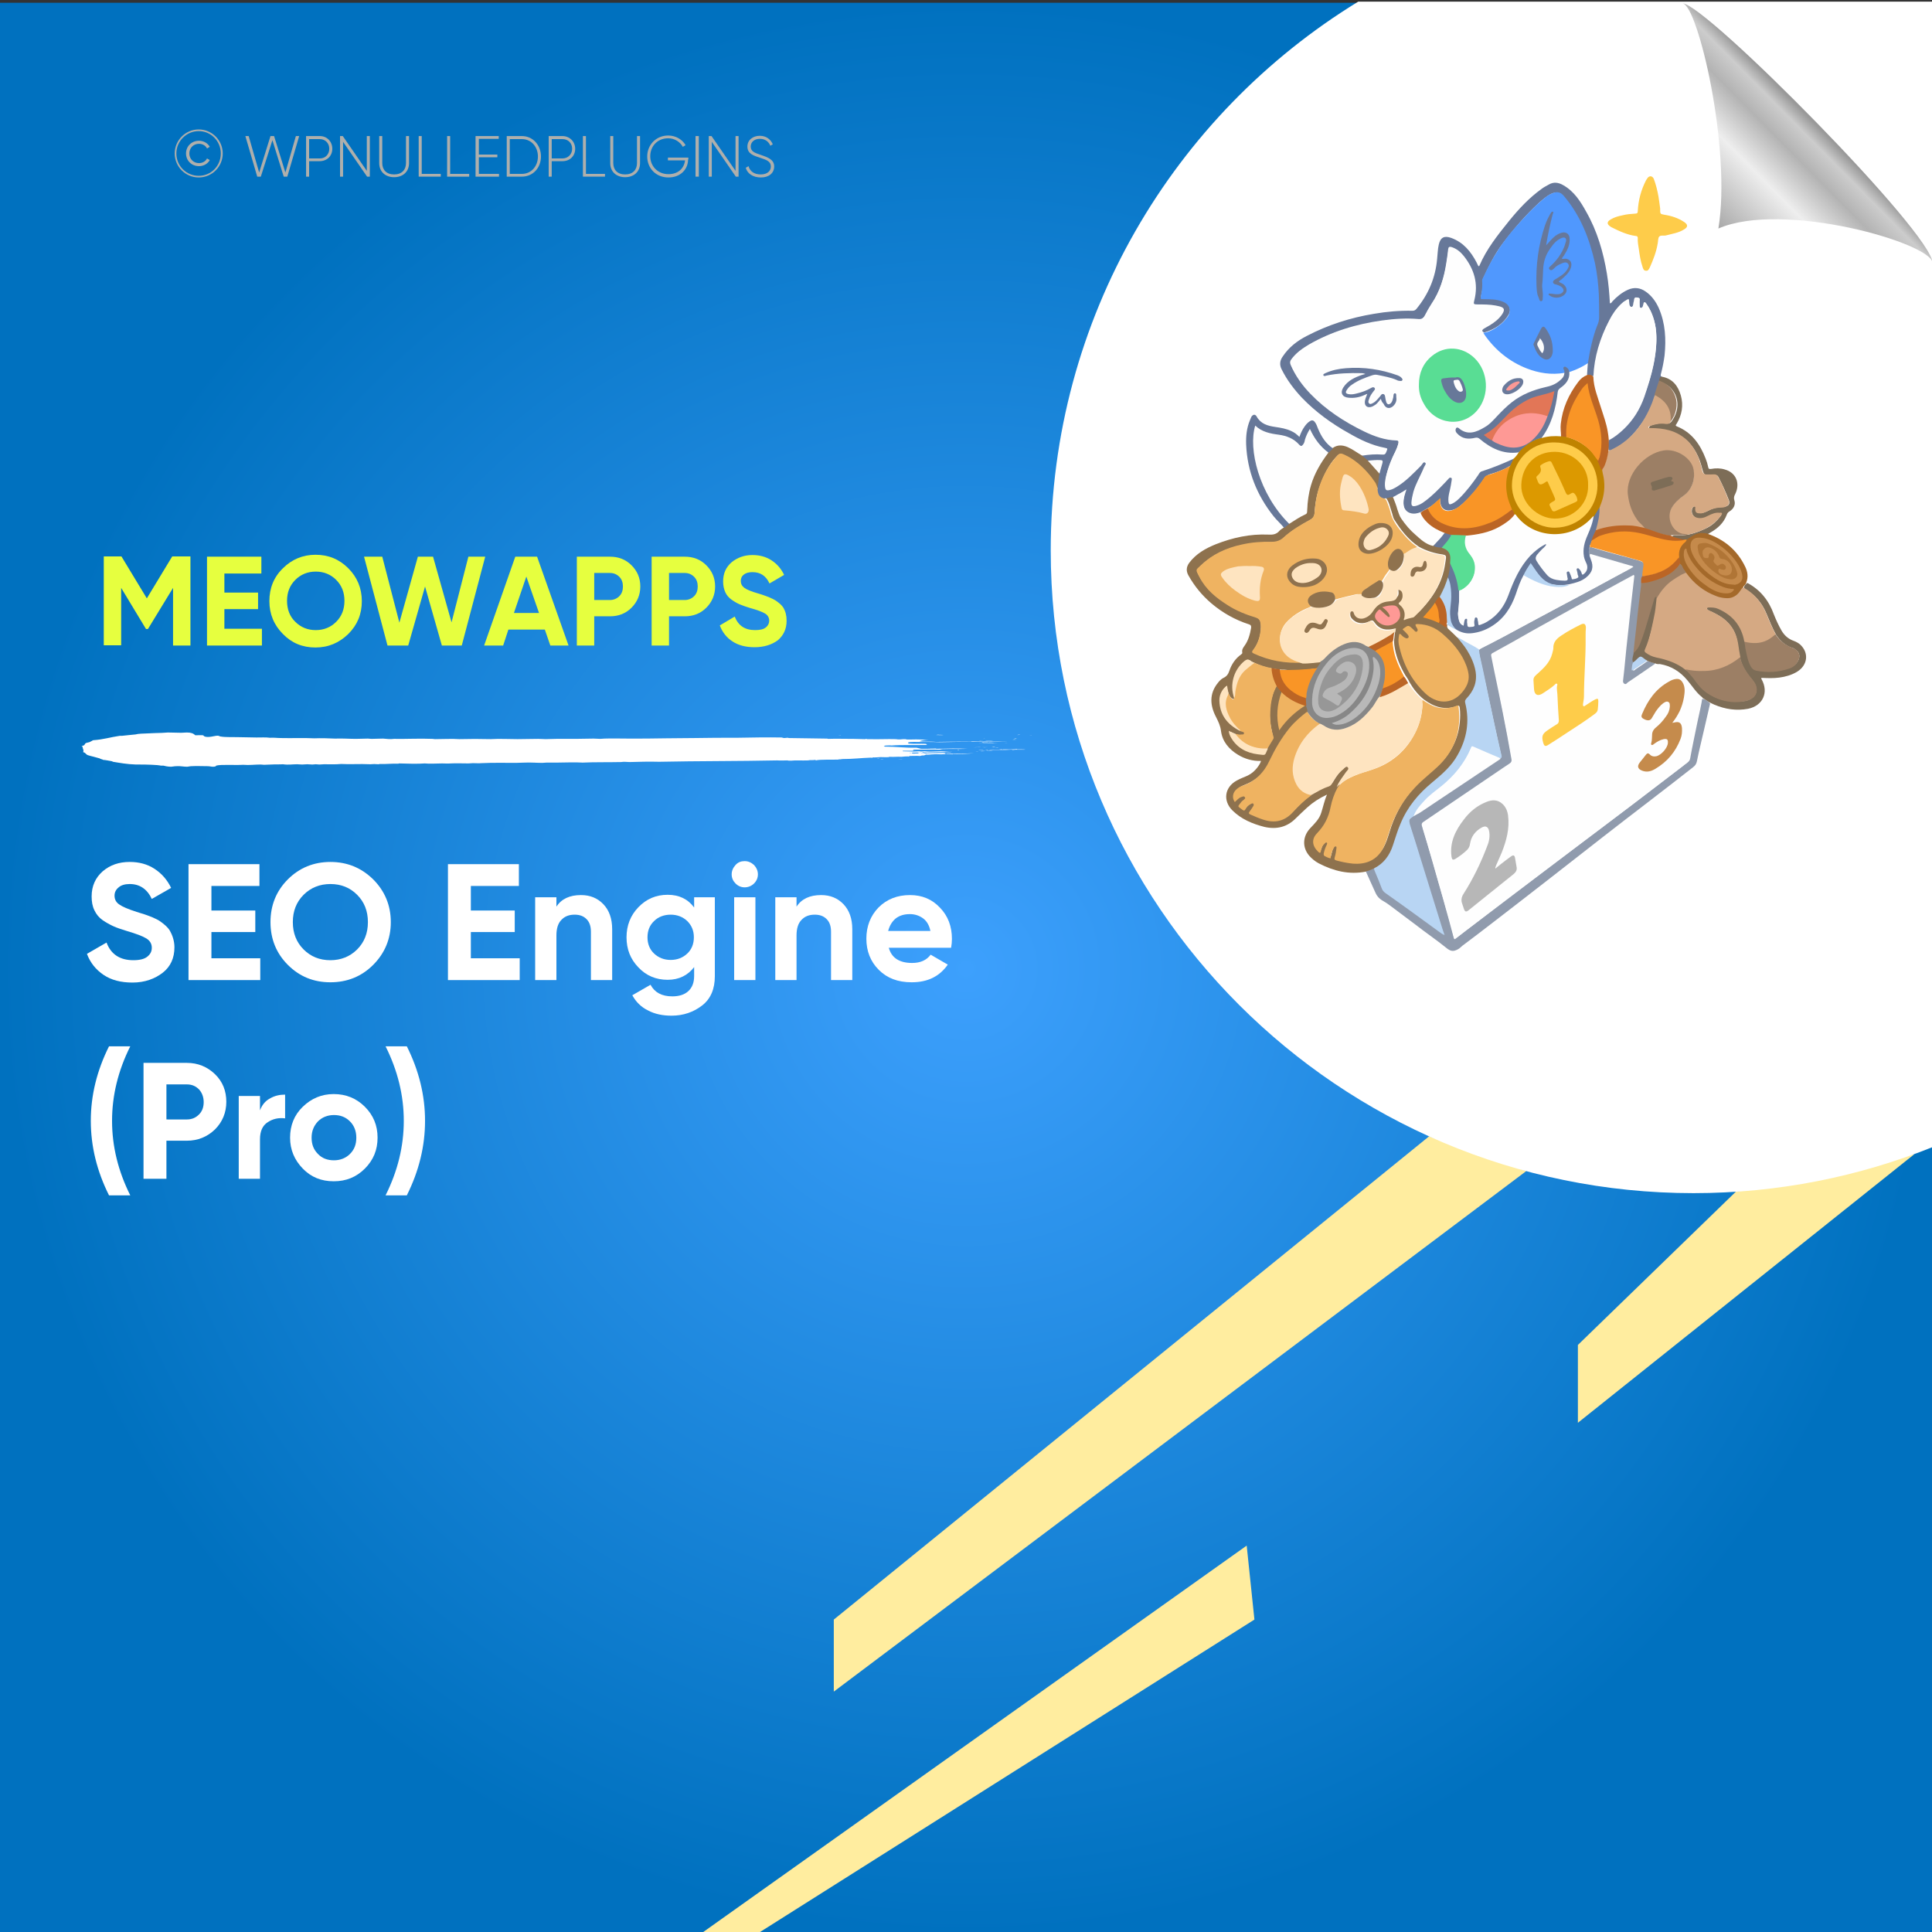 <?xml version="1.0" encoding="utf-8"?>
<!-- Generator: Adobe Illustrator 26.0.1, SVG Export Plug-In . SVG Version: 6.00 Build 0)  -->
<svg version="1.1" id="Layer_1" xmlns="http://www.w3.org/2000/svg" xmlns:xlink="http://www.w3.org/1999/xlink" x="0px" y="0px"
	 viewBox="0 0 700 700" style="enable-background:new 0 0 700 700;" xml:space="preserve">
<rect x="0" y="0" width="700" height="700" fill="#333333" stroke="none"/>
<style type="text/css">
	.st0{fill:url(#SVGID_1_);}
	.st1{fill:#FFED9F;}
	.st2{fill:#FFFFFF;}
	.st3{fill:none;}
	.st4{fill:#E6FF3F;}
	.st5{fill:#AEAFAC;}
	.st6{fill-rule:evenodd;clip-rule:evenodd;fill:#FFFFFF;}
	.st7{fill:url(#path4572_00000079473581314234152850000008881472006052609457_);}
	.st8{fill:#8E724E;}
	.st9{fill:#677899;}
	.st10{fill:#909BAD;}
	.st11{fill:#7D6D57;}
	.st12{fill:#FECC4A;}
	.st13{fill:#A4692A;}
	.st14{fill:#EFB361;}
	.st15{fill:#FEE4C0;}
	.st16{fill:#B8D5F3;}
	.st17{fill:#FEFEFE;}
	.st18{fill:#878787;}
	.st19{fill:#59DD94;}
	.st20{fill:#F99526;}
	.st21{fill:#BB6525;}
	.st22{fill:#FE9995;}
	.st23{fill:#BC6525;}
	.st24{fill:#FCFCFC;}
	.st25{fill:#5098FE;}
	.st26{fill:#D5A983;}
	.st27{fill:#BF8300;}
	.st28{fill:#9C7F65;}
	.st29{fill:#B8D4F2;}
	.st30{fill:#C58A4B;}
	.st31{fill:#C58A4C;}
	.st32{fill:#8F724E;}
	.st33{fill:#90734F;}
	.st34{fill:#B8B8B8;}
	.st35{fill:#68799B;}
	.st36{fill:#6A7A9B;}
	.st37{fill:#67789A;}
	.st38{fill:#B7B7B7;}
	.st39{fill:#C58B4C;}
	.st40{fill:#B07536;}
	.st41{fill:#979797;}
	.st42{fill:#E27657;}
	.st43{fill:#FC9995;}
	.st44{fill:#FCFDFD;}
	.st45{fill:#DC9900;}
	.st46{fill:#FDFDFD;}
</style>
<radialGradient id="SVGID_1_" cx="350" cy="349" r="350" gradientTransform="matrix(1 0 0 -1 0 700)" gradientUnits="userSpaceOnUse">
	<stop  offset="0" style="stop-color:#3DA0FD"/>
	<stop  offset="1" style="stop-color:#0071BF"/>
</radialGradient>
<rect y="1" class="st0" width="700" height="700"/>
<g>
	<polygon class="st1" points="628.9,431.8 571.7,487.3 571.7,515.5 693.7,418.1 	"/>
	<polygon class="st1" points="517.8,411.7 302.1,586.8 302.1,612.9 553,424.3 	"/>
	<polygon class="st1" points="451.7,560 253.4,701 273.8,701 454.5,586.8 	"/>
</g>
<path class="st2" d="M700.5,0.6H492.1c-66.8,40.9-111.4,114.6-111.4,198.8c0,128.6,104.3,232.9,232.9,232.9c30.7,0,60-6,86.9-16.8
	V0.6z"/>
<g>
	<rect x="34.5" y="201.7" class="st3" width="334.6" height="69.9"/>
	<path class="st4" d="M69,201.7v32.2h-6.3V213l-9.1,14.9l-0.7,0l-9-14.9v20.8h-6.3v-32.2H44l9.2,15.2l9.2-15.2H69z"/>
	<path class="st4" d="M81.3,227.8h13.6v6.1H75v-32.2h19.7v6.1H81.3v6.9h12.2v6H81.3V227.8z"/>
	<path class="st4" d="M126.2,229.7c-3.3,3.2-7.2,4.9-11.9,4.9c-4.7,0-8.6-1.6-11.8-4.9c-3.2-3.2-4.9-7.2-4.9-11.9s1.6-8.7,4.9-11.9
		c3.2-3.2,7.2-4.9,11.8-4.9c4.7,0,8.6,1.6,11.9,4.9c3.2,3.2,4.9,7.2,4.9,11.9S129.5,226.4,126.2,229.7z M107,225.3c2,2,4.5,3,7.4,3
		c2.9,0,5.4-1,7.4-3c2-2,3-4.5,3-7.6c0-3.1-1-5.6-3-7.6c-2-2-4.5-3-7.4-3c-2.9,0-5.4,1-7.4,3c-2,2-3,4.5-3,7.6
		C104,220.8,105,223.4,107,225.3z"/>
	<path class="st4" d="M140.4,233.9l-8.5-32.2h6.6l6.2,23.9l6.7-23.9h5.5l6.7,23.8l6.1-23.8h6.1l-8.5,32.2h-7.2l-6.1-21.4l-6.1,21.4
		H140.4z"/>
	<path class="st4" d="M199.4,233.9l-2-5.8h-13.2l-1.9,5.8h-6.9l11.3-32.2h7.9l11.4,32.2H199.4z M186.2,222.1h9.1l-4.6-13.2
		L186.2,222.1z"/>
	<path class="st4" d="M221,201.7c3.1,0,5.7,1,7.8,3.1c2.1,2.1,3.2,4.6,3.2,7.7c0,3-1.1,5.6-3.2,7.7c-2.1,2.1-4.7,3.1-7.8,3.1h-5.7
		v10.6H209v-32.2H221z M221,217.4c1.3,0,2.5-0.5,3.4-1.4c0.9-0.9,1.3-2.1,1.3-3.5c0-1.4-0.4-2.6-1.3-3.5c-0.9-0.9-2-1.4-3.4-1.4
		h-5.7v9.8H221z"/>
	<path class="st4" d="M248.1,201.7c3.1,0,5.7,1,7.8,3.1c2.1,2.1,3.2,4.6,3.2,7.7c0,3-1.1,5.6-3.2,7.7c-2.1,2.1-4.7,3.1-7.8,3.1h-5.7
		v10.6h-6.3v-32.2H248.1z M248.1,217.4c1.3,0,2.5-0.5,3.4-1.4c0.9-0.9,1.3-2.1,1.3-3.5c0-1.4-0.4-2.6-1.3-3.5
		c-0.9-0.9-2-1.4-3.4-1.4h-5.7v9.8H248.1z"/>
	<path class="st4" d="M273.4,234.5c-3.2,0-5.9-0.7-8-2.1c-2.2-1.4-3.7-3.4-4.6-5.8l5.4-3.2c1.3,3.3,3.7,4.9,7.4,4.9
		c1.8,0,3.1-0.3,3.9-1c0.8-0.6,1.2-1.5,1.2-2.4c0-1.1-0.5-2-1.5-2.6c-1-0.6-2.8-1.3-5.4-2c-1.4-0.4-2.7-0.9-3.7-1.3
		c-1-0.4-2-1-3-1.7c-1-0.7-1.8-1.6-2.3-2.7c-0.5-1.1-0.8-2.4-0.8-3.9c0-2.9,1-5.2,3.1-7c2.1-1.7,4.6-2.6,7.5-2.6
		c2.6,0,4.9,0.6,6.9,1.9c2,1.3,3.5,3,4.6,5.3l-5.3,3.1c-1.3-2.8-3.3-4.1-6.2-4.1c-1.3,0-2.4,0.3-3.1,0.9c-0.8,0.6-1.1,1.4-1.1,2.3
		c0,1,0.4,1.8,1.3,2.5c0.8,0.6,2.5,1.3,4.9,2c1,0.3,1.7,0.5,2.2,0.7c0.5,0.2,1.2,0.4,2.1,0.8c0.9,0.4,1.5,0.7,2,1
		c0.5,0.3,1,0.7,1.6,1.2c0.6,0.5,1.1,1.1,1.4,1.6c0.3,0.6,0.6,1.2,0.8,2c0.2,0.8,0.3,1.6,0.3,2.6c0,3-1.1,5.3-3.2,7.1
		C279.6,233.6,276.8,234.5,273.4,234.5z"/>
</g>
<g>
	<rect x="29.8" y="313.1" class="st3" width="409.8" height="292.3"/>
	<path class="st2" d="M48,356c-4.2,0-7.7-0.9-10.5-2.8c-2.8-1.9-4.8-4.4-6-7.6l7.1-4.1c1.6,4.3,4.9,6.4,9.7,6.4c2.3,0,4-0.4,5.1-1.3
		s1.6-1.9,1.6-3.2c0-1.5-0.7-2.6-2-3.4c-1.3-0.8-3.7-1.7-7.1-2.7c-1.9-0.6-3.5-1.1-4.8-1.7c-1.3-0.6-2.6-1.3-3.9-2.2
		c-1.3-0.9-2.3-2.1-3-3.6c-0.7-1.4-1-3.1-1-5c0-3.8,1.4-6.8,4-9.1c2.7-2.3,5.9-3.4,9.8-3.4c3.4,0,6.4,0.8,9,2.5c2.6,1.7,4.6,4,6,6.9
		l-7,4c-1.7-3.6-4.4-5.4-8-5.4c-1.7,0-3.1,0.4-4,1.2c-1,0.8-1.5,1.8-1.5,3c0,1.3,0.5,2.4,1.7,3.2c1.1,0.8,3.2,1.7,6.3,2.7
		c1.3,0.4,2.2,0.7,2.9,0.9c0.7,0.2,1.6,0.6,2.7,1c1.1,0.5,2,0.9,2.6,1.3c0.6,0.4,1.3,0.9,2.1,1.6c0.8,0.7,1.4,1.4,1.8,2.1
		c0.4,0.7,0.8,1.6,1.1,2.6c0.3,1,0.5,2.1,0.5,3.3c0,3.9-1.4,7-4.2,9.2S52.5,356,48,356z"/>
	<path class="st2" d="M76.6,347.2h17.7v7.9h-26v-42H94v7.9H76.6v8.9h15.9v7.8H76.6V347.2z"/>
	<path class="st2" d="M135.2,349.6c-4.2,4.2-9.4,6.3-15.5,6.3c-6.1,0-11.2-2.1-15.4-6.3c-4.2-4.2-6.3-9.4-6.3-15.5
		s2.1-11.3,6.3-15.5c4.2-4.2,9.4-6.3,15.4-6.3c6.1,0,11.2,2.1,15.5,6.3c4.2,4.2,6.4,9.4,6.4,15.5S139.4,345.4,135.2,349.6z M110,344
		c2.6,2.6,5.8,3.9,9.7,3.9c3.8,0,7.1-1.3,9.7-3.9c2.6-2.6,3.9-5.9,3.9-9.9c0-4-1.3-7.3-3.9-9.9c-2.6-2.6-5.8-3.9-9.7-3.9
		c-3.8,0-7.1,1.3-9.7,3.9c-2.6,2.6-3.9,5.9-3.9,9.9C106.1,338.1,107.4,341.4,110,344z"/>
	<path class="st2" d="M170.6,347.2h17.7v7.9h-26v-42H188v7.9h-17.4v8.9h15.9v7.8h-15.9V347.2z"/>
	<path class="st2" d="M210.5,324.3c3.3,0,6,1.1,8.1,3.3c2.1,2.2,3.2,5.2,3.2,9.1v18.4h-7.7v-17.5c0-2-0.5-3.5-1.6-4.6
		c-1.1-1.1-2.5-1.6-4.3-1.6c-2,0-3.6,0.6-4.8,1.9c-1.2,1.2-1.8,3.1-1.8,5.6v16.2h-7.7v-30h7.7v3.4
		C203.4,325.7,206.4,324.3,210.5,324.3z"/>
	<path class="st2" d="M251.4,325.1h7.6v28.6c0,4.6-1.5,8.2-4.6,10.6c-3.1,2.4-6.8,3.7-11.1,3.7c-3.2,0-6.1-0.6-8.5-1.9
		c-2.5-1.2-4.4-3.1-5.7-5.5l6.6-3.8c1.5,2.8,4.1,4.2,7.9,4.2c2.4,0,4.4-0.6,5.8-1.9c1.4-1.3,2.1-3.1,2.1-5.5v-3.2
		c-2.3,3-5.5,4.6-9.6,4.6c-4.2,0-7.8-1.5-10.6-4.5c-2.9-3-4.3-6.6-4.3-10.9c0-4.2,1.4-7.9,4.3-10.9c2.9-3,6.4-4.5,10.6-4.5
		c4.1,0,7.3,1.5,9.6,4.6V325.1z M237,345.5c1.6,1.5,3.6,2.3,6,2.3c2.4,0,4.4-0.8,6-2.3c1.6-1.5,2.4-3.5,2.4-5.9
		c0-2.4-0.8-4.3-2.4-5.9c-1.6-1.5-3.6-2.3-6-2.3c-2.4,0-4.5,0.8-6,2.3c-1.6,1.5-2.4,3.5-2.4,5.9C234.6,342,235.4,344,237,345.5z"/>
	<path class="st2" d="M269.8,321.5c-1.3,0-2.4-0.5-3.3-1.4c-0.9-0.9-1.4-2-1.4-3.3c0-1.3,0.5-2.4,1.4-3.4c0.9-1,2-1.4,3.3-1.4
		c1.3,0,2.4,0.5,3.4,1.4c0.9,1,1.4,2.1,1.4,3.4c0,1.3-0.5,2.4-1.4,3.3C272.3,321,271.1,321.5,269.8,321.5z M266,355.1v-30h7.7v30
		H266z"/>
	<path class="st2" d="M297.5,324.3c3.3,0,6,1.1,8.1,3.3c2.1,2.2,3.2,5.2,3.2,9.1v18.4h-7.7v-17.5c0-2-0.5-3.5-1.6-4.6
		c-1.1-1.1-2.5-1.6-4.3-1.6c-2,0-3.6,0.6-4.8,1.9c-1.2,1.2-1.8,3.1-1.8,5.6v16.2h-7.7v-30h7.7v3.4
		C290.4,325.7,293.4,324.3,297.5,324.3z"/>
	<path class="st2" d="M322,343.3c1,3.8,3.9,5.6,8.5,5.6c3,0,5.2-1,6.7-3l6.2,3.6c-3,4.3-7.3,6.4-13.1,6.4c-5,0-8.9-1.5-11.9-4.5
		s-4.5-6.8-4.5-11.3c0-4.5,1.5-8.3,4.4-11.3c3-3,6.8-4.5,11.4-4.5c4.4,0,8,1.5,10.9,4.6c2.9,3,4.3,6.8,4.3,11.3c0,1-0.1,2.1-0.3,3.2
		H322z M321.8,337.3h15.3c-0.4-2-1.3-3.6-2.7-4.6c-1.4-1-3-1.5-4.7-1.5c-2.1,0-3.8,0.5-5.2,1.6C323.2,333.9,322.3,335.4,321.8,337.3
		z"/>
	<path class="st2" d="M39.5,433.1c-4.4-8.8-6.6-17.8-6.6-27c0-9.2,2.2-18.2,6.6-27h7.7c-4.4,8.8-6.6,17.8-6.6,27
		c0,9.2,2.2,18.2,6.6,27H39.5z"/>
	<path class="st2" d="M67.7,385.1c4,0,7.4,1.4,10.2,4.1c2.8,2.7,4.1,6.1,4.1,10s-1.4,7.3-4.1,10c-2.8,2.7-6.2,4.1-10.2,4.1h-7.4
		v13.8h-8.3v-42H67.7z M67.7,405.6c1.8,0,3.2-0.6,4.4-1.8c1.2-1.2,1.7-2.7,1.7-4.5c0-1.8-0.6-3.4-1.7-4.6c-1.2-1.2-2.6-1.8-4.4-1.8
		h-7.4v12.7H67.7z"/>
	<path class="st2" d="M94.2,402.3c0.7-1.9,1.9-3.4,3.6-4.3c1.7-1,3.5-1.4,5.5-1.4v8.6c-2.4-0.3-4.5,0.2-6.3,1.4
		c-1.9,1.2-2.8,3.3-2.8,6.2v14.3h-7.7v-30h7.7V402.3z"/>
	<path class="st2" d="M132.2,423.4c-3.1,3.1-6.8,4.6-11.3,4.6s-8.2-1.5-11.2-4.6s-4.6-6.8-4.6-11.2s1.5-8.2,4.6-11.2
		s6.8-4.6,11.2-4.6s8.2,1.5,11.3,4.6c3.1,3.1,4.6,6.8,4.6,11.2S135.3,420.3,132.2,423.4z M115.2,418.1c1.5,1.6,3.5,2.3,5.8,2.3
		c2.3,0,4.3-0.8,5.8-2.3c1.6-1.6,2.3-3.5,2.3-5.9s-0.8-4.4-2.3-5.9c-1.6-1.6-3.5-2.3-5.8-2.3c-2.3,0-4.3,0.8-5.8,2.3
		c-1.5,1.6-2.3,3.5-2.3,5.9S113.6,416.5,115.2,418.1z"/>
	<path class="st2" d="M147.4,433.1h-7.7c4.4-8.8,6.6-17.8,6.6-27c0-9.2-2.2-18.2-6.6-27h7.7c4.4,8.8,6.6,17.8,6.6,27
		C154,415.3,151.8,424.3,147.4,433.1z"/>
</g>
<g>
	<rect x="55.8" y="47.2" class="st3" width="304.9" height="46.6"/>
	<path class="st5" d="M63.3,55.6c0-4.8,3.9-8.7,8.7-8.7s8.7,3.9,8.7,8.7c0,4.8-3.9,8.7-8.7,8.7S63.3,60.4,63.3,55.6z M80,55.6
		c0-4.5-3.6-8.1-8-8.1s-8.1,3.6-8.1,8.1c0,4.5,3.6,8.1,8.1,8.1S80,60.1,80,55.6z M67.4,55.6c0-2.6,2-4.6,4.7-4.6
		c1.7,0,3.2,0.9,3.9,2.2l-1,0.6c-0.5-1.1-1.7-1.7-2.9-1.7c-2.1,0-3.5,1.6-3.5,3.5s1.4,3.5,3.5,3.5c1.2,0,2.4-0.6,2.9-1.7l1,0.6
		c-0.7,1.3-2.2,2.2-3.9,2.2C69.4,60.2,67.4,58.2,67.4,55.6z"/>
	<path class="st5" d="M88.9,49.3h1.2l3.8,13.2L98,49.3h1.3l4.1,13.2l3.8-13.2h1.2L104.1,64h-1.3l-4.1-13.2L94.5,64h-1.3L88.9,49.3z"
		/>
	<path class="st5" d="M120.4,53.9c0,2.6-1.9,4.5-4.6,4.5H112V64h-1.1V49.3h5C118.5,49.3,120.4,51.3,120.4,53.9z M119.3,53.9
		c0-2-1.4-3.5-3.5-3.5H112v7h3.9C117.9,57.4,119.3,55.9,119.3,53.9z"/>
	<path class="st5" d="M134,49.3V64h-1l-8.7-12.6V64h-1.1V49.3h1l8.7,12.6V49.3H134z"/>
	<path class="st5" d="M137.4,59.1v-9.8h1.1v9.8c0,2.4,1.5,4.1,4.3,4.1c2.8,0,4.3-1.7,4.3-4.1v-9.8h1.1v9.8c0,3.1-2.2,5.1-5.4,5.1
		S137.4,62.2,137.4,59.1z"/>
	<path class="st5" d="M159.7,63v1h-8V49.3h1.1V63H159.7z"/>
	<path class="st5" d="M170,63v1h-8V49.3h1.1V63H170z"/>
	<path class="st5" d="M180.8,63v1h-8.5V49.3h8.4v1h-7.2v5.7h6.7v1h-6.7V63H180.8z"/>
	<path class="st5" d="M196,56.7c0,4.1-2.9,7.3-6.9,7.3h-5.5V49.3h5.5C193.1,49.3,196,52.6,196,56.7z M194.9,56.7
		c0-3.5-2.4-6.3-5.8-6.3h-4.4V63h4.4C192.5,63,194.9,60.2,194.9,56.7z"/>
	<path class="st5" d="M208.4,53.9c0,2.6-1.9,4.5-4.6,4.5h-3.9V64h-1.1V49.3h5C206.4,49.3,208.4,51.3,208.4,53.9z M207.3,53.9
		c0-2-1.4-3.5-3.5-3.5h-3.9v7h3.9C205.8,57.4,207.3,55.9,207.3,53.9z"/>
	<path class="st5" d="M219.2,63v1h-8V49.3h1.1V63H219.2z"/>
	<path class="st5" d="M221.1,59.1v-9.8h1.1v9.8c0,2.4,1.5,4.1,4.3,4.1c2.8,0,4.3-1.7,4.3-4.1v-9.8h1.1v9.8c0,3.1-2.2,5.1-5.4,5.1
		S221.1,62.2,221.1,59.1z"/>
	<path class="st5" d="M249.3,57.8c0,3.5-2.7,6.5-7.1,6.5c-4.6,0-7.7-3.4-7.7-7.6s3.2-7.6,7.6-7.6c2.7,0,5.1,1.4,6.3,3.5l-1,0.6
		c-1-1.8-3-3.1-5.3-3.1c-3.9,0-6.5,2.9-6.5,6.5s2.7,6.5,6.6,6.5c3.6,0,5.7-2.2,6-5h-6.2v-1h7.4V57.8z"/>
	<path class="st5" d="M253.2,49.3V64H252V49.3H253.2z"/>
	<path class="st5" d="M267.6,49.3V64h-1l-8.7-12.6V64h-1.1V49.3h1l8.7,12.6V49.3H267.6z"/>
	<path class="st5" d="M270.2,60.8l1-0.6c0.5,1.8,2,3,4.4,3c2.5,0,3.7-1.3,3.7-2.9c0-1.8-1.6-2.4-3.8-3.1c-2.5-0.8-4.7-1.5-4.7-4.1
		c0-2.4,2-3.9,4.5-3.9c2.4,0,4,1.4,4.7,3.1l-0.9,0.5c-0.5-1.3-1.7-2.5-3.8-2.5c-2,0-3.3,1.2-3.3,2.8c0,1.8,1.5,2.3,3.6,3
		c2.6,0.9,4.9,1.7,4.9,4.2c0,2.4-1.9,4-4.8,4C272.8,64.3,270.8,62.9,270.2,60.8z"/>
</g>
<g>
	<g>
		<g>
			<rect x="29.8" y="265.4" class="st3" width="344.1" height="12.3"/>
			<path class="st6" d="M303.8,266.5c0.2,0,0.5-0.1,0.9-0.1C304.7,266.5,304.2,266.5,303.8,266.5z"/>
			<path class="st6" d="M317.6,274.8c0.3,0,1.1-0.1,1,0C318.1,274.9,317.9,274.8,317.6,274.8z"/>
			<path class="st6" d="M319,275c0.1-0.1,0.7,0,1.1,0C320.1,275.1,319.2,275,319,275z"/>
			<path class="st6" d="M323.2,273.7c0.2,0,0.8-0.1,1.1,0C324.2,273.8,323.6,273.7,323.2,273.7z"/>
			<path class="st6" d="M325.2,275.1c0.4-0.1,1-0.1,1.8-0.1C326.7,275.1,325.8,275,325.2,275.1z"/>
			<path class="st6" d="M330.4,268.5c0.9,0,2.8-0.1,3.4,0C332.7,268.4,331.4,268.6,330.4,268.5z"/>
			<path class="st6" d="M332.8,271.4c1.1-0.2,3.2,0,4.7-0.1c0.2,0.1-2.1,0-2.6,0.1c-0.3,0-0.6,0-0.9-0.1
				C333.6,271.4,333.3,271.5,332.8,271.4z"/>
			<path class="st6" d="M346.9,271.8c0-0.1,0.1-0.1,0.5-0.1c0.1,0,0.2,0.1,0.1,0.1C347.3,271.8,347.1,271.8,346.9,271.8z"/>
			<path class="st6" d="M352.7,270.8c0.9-0.1,3-0.1,4.2,0c0.2,0,0.2-0.1,0.5-0.1c0.7,0,2.3,0,0.7,0
				C356.2,270.8,354.8,270.7,352.7,270.8z"/>
			<path class="st6" d="M353.4,272.3c0.2,0,0.6-0.1,1.1-0.1C354.3,272.3,353.6,272.3,353.4,272.3z"/>
			<path class="st6" d="M354.8,268.4c0.2-0.1,0.9,0,1.4,0C355.9,268.4,355.2,268.4,354.8,268.4z"/>
			<path class="st6" d="M354.5,271.8c0.4-0.1,1.2-0.1,1.7-0.1C356.6,271.8,355.1,271.8,354.5,271.8z"/>
			<path class="st6" d="M355.2,272.2c0.3-0.1,1.2-0.1,1.8-0.1C356.6,272.2,355.8,272.2,355.2,272.2z"/>
			<path class="st6" d="M356.3,267.7c0.1-0.1,0.6-0.1,1.1-0.1C357.2,267.6,356.6,267.6,356.3,267.7z"/>
			<path class="st6" d="M356.9,268.4c0.5-0.1,2.2-0.1,3,0C358.9,268.4,358.1,268.4,356.9,268.4z"/>
			<path class="st6" d="M357.3,272.1c0.8-0.1,1.9,0,2.5,0C359.2,272.2,358.1,272.1,357.3,272.1z"/>
			<path class="st6" d="M359.3,270.7c0.3-0.1,0.8-0.1,1.2-0.1C360.6,270.8,359.8,270.7,359.3,270.7z"/>
			<path class="st6" d="M360.6,271c0.4-0.1,0.7,0,1.2,0C361.7,271.1,361,271,360.6,271z"/>
			<path class="st6" d="M361.9,271.4c0.2-0.1,1.3-0.1,1,0.1c-0.3,0-0.3,0-0.3-0.1C362.3,271.4,362.3,271.4,361.9,271.4z"/>
			<path class="st6" d="M365.1,269.1C364.3,269.2,363.1,269.1,365.1,269.1L365.1,269.1z"/>
			<path class="st6" d="M366.7,268c0.6-0.1,1.2,0,1.9,0C368.2,268,367,268,366.7,268z"/>
			<path class="st6" d="M367.2,267.8c-0.2-0.1,1-0.1,0.7,0C367.7,267.8,367.4,267.8,367.2,267.8z"/>
			<path class="st6" d="M368.6,266.3c0.2-0.1,0.7-0.1,1.1-0.1C369.5,266.3,368.8,266.3,368.6,266.3z"/>
			<path class="st6" d="M372.8,266.4C374,266.3,374.5,266.4,372.8,266.4L372.8,266.4z"/>
			<path class="st6" d="M339.1,266.3c0.2,0,0.6-0.1,0.8-0.1c0.5,0.1,1.3,0,1.9,0.1C341,266.4,340.2,266.3,339.1,266.3z"/>
			<path class="st6" d="M355.8,268.9c0.4,0,0.3,0.1,0.7,0c0,0-0.1,0.1-0.2,0.1c0.7,0,1.2,0,1.8,0c-0.1,0-0.2,0-0.2,0.1
				c0.8-0.2,1.8,0.1,3.6,0c-1.7,0.2-5.4,0-6.9,0.1c0.2-0.1,1.5,0,1.7-0.1C356.4,269,355.5,269.1,355.8,268.9z"/>
			<path class="st6" d="M357.4,271.7C357.5,271.7,357.5,271.7,357.4,271.7c0.1-0.1,0.7,0,0.8,0C357.9,271.8,356,271.8,357.4,271.7z"
				/>
			<path class="st6" d="M368.5,271.4c0,0,0,0.1,0,0.1c1,0,2.5,0,3.1,0.1c-1.1,0.1-3.5-0.1-4.4,0.1c-0.2,0-0.5,0-0.7-0.1
				c-2.6,0.2-5.5,0-8.3,0.1c1.2-0.3,4,0.1,5.4-0.2c0.2,0,0,0-0.2,0C364.8,271.5,366.9,271.6,368.5,271.4z"/>
			<path class="st6" d="M367.5,267.6c0.2-0.1,0.7-0.1,0.9-0.1C368.6,267.5,367.8,267.7,367.5,267.6z"/>
			<path class="st6" d="M67.7,265.4c-0.7,0-1.4,0.1-2.1,0.1c-1.6,0-3.1-0.1-4.8-0.1c-1.5,0.1-2.8,0.2-4.4,0.2
				c-1.1,0-1.5,0.1-2.3,0.1c-2.2,0.1-4,0.1-5,0.4c-1.6,0.2-3.5,0.3-4.9,0.5c-0.2,0-0.7,0-0.8,0c-3.5,0.5-5.6,1.3-9.7,1.6
				c-0.4,0.2-0.6,0.4-1.3,0.7c-0.3,0.1-1,0.2-1.2,0.3c-0.8,0.4-0.1,0.8-1.6,1.1c-0.1,0.1,0.2,0.1,0.3,0.2c0,0.7,0.6,1.4,0.2,2
				c1.1,0.3,0.8,0.7,1.7,1.1c0.5,0.2,1.5,0.4,2.2,0.6c0.7,0.2,1.5,0.4,2.2,0.6c0,0.2,1,0.3,1.1,0.5c1.2,0.1,2,0.3,3.2,0.5
				c0.1,0.1,0.4,0.1,0.4,0.2c2.5,0.4,5,0.9,8.4,1c0.3,0,1,0,1.3,0c2.5,0,6.4,0.1,7.7,0.4c0.5,0,0.4,0,0.9,0c0.3,0.1,1.6,0.4,2.8,0.4
				c0.4,0,1.1-0.2,2-0.2c1.3-0.1,2.5,0.2,3.7,0.2c0.5,0,1.1-0.2,1.7-0.2c1.5-0.1,4.5,0,5.7,0c1,0,1.3,0.2,2.1,0.2
				c0.7,0,1.2-0.2,1.1-0.4c1.9-0.5,6.8-0.1,9.8-0.3c2.2,0.2,4.2-0.1,6.3-0.1c0.4,0,0.9,0.1,1.3,0.1c0.7,0,1.7-0.1,2.6-0.1
				c1.6-0.1,2.9,0,4.2-0.1c2,0.3,3.4,0,5.1,0c0.6,0,1.2,0.1,1.9,0.1c0.6,0,1.2-0.1,1.8-0.1c0.6,0,1.3,0.1,1.9,0.1
				c0.5,0,0.8-0.1,1.2-0.1c0.5,0,0.8,0.1,1.3,0.1c0.6,0,1.1-0.1,1.7-0.1c2,0,4.2,0.1,6.2-0.1c3.5,0.2,6.5-0.1,10.6,0.1
				c1-0.1,1.8-0.1,2.9,0c0.2,0,0.2-0.1,0.6-0.1c2.1,0.1,4.4-0.2,6.6-0.1c0.1,0,0.2-0.1,0.3-0.1c3,0.1,6.9,0.2,9.3,0
				c1.9,0.2,4,0,6.3,0c1.1,0,2.1,0.1,3.1,0c2-0.1,4.6,0,6.4,0c0.6,0,1.1-0.1,1.7-0.1c1,0,2.1,0.1,3.1,0c4.1-0.2,8.8-0.1,12.4-0.1
				c1.1,0,2.1-0.1,3.3-0.1c2.1-0.1,4.2,0.1,6.3,0.1c0.5,0,1-0.1,1.5-0.1c1.2,0,2.4,0,3.7,0c3.2,0,6.4-0.2,9.4,0
				c3.9-0.2,9.5-0.1,14-0.2c1-0.2,2,0,3,0c3.2-0.1,7.3-0.2,10.7-0.1c14.1-0.3,28.8-0.2,42.8-0.5c1.1,0.1,2.8,0,3.7,0
				c0.2,0.1,0.8,0.1,1.3,0.1c1.7-0.2,3.9,0,6.2-0.1c0.6-0.2,1.9,0,2.7-0.2c0.4,0.1-0.5,0.1,0.1,0.2c1.4-0.4,6.3-0.2,8.4-0.3
				c-0.2,0-0.2-0.1,0-0.1c0.5,0.1,0.8-0.1,1.4-0.1c3.9,0,6.7-0.4,10.1-0.5c0.4,0,1.5,0.2,1.9,0.1c-0.6,0-1.4,0-1.3-0.2
				c1,0,2.3,0,3-0.1c1.2,0,1.9,0.1,3,0c0.3,0-0.3-0.2,0.3-0.1c1.7,0.1,2.6-0.1,4.2,0c0.5-0.1,2.3-0.2,2.9-0.1
				c0.5-0.1-0.6-0.1-0.1-0.2c1.4,0,2.7-0.1,4,0c0.3-0.1,0.5-0.2,1.1-0.2c0.4,0-0.1,0.1,0.4,0.1c0.5-0.1-0.4-0.1-0.3-0.2
				c0.7,0,0.6-0.1,0.9-0.2c1,0.1,1.7-0.1,2.6-0.1c0.9-0.1,2,0,2.9,0c0.8,0,1.1-0.1,2-0.1c0.7,0,1.3,0.1,2.1,0.1
				c0.4,0-0.3-0.1,0.3-0.1c2.7,0,5.5-0.1,7.5-0.3c-3.1,0.2-5.4,0-8.1,0.2c-0.4-0.1-1.2,0.1-1.6-0.1c-0.2,0.1,0.4,0.1-0.2,0.1
				c-0.2,0-0.3,0-0.6,0c0.4-0.2-0.2-0.2-0.4-0.3c-2.3,0-4.1,0.1-6.2,0.1c-0.4,0,0.3,0.1-0.2,0.1c-0.8,0-1.4,0-2.3,0
				c-0.3-0.1-0.9-0.2-0.6-0.3c2.7,0,6.4-0.2,9.6-0.2c1,0,2,0.1,2.6-0.1c-1.4,0.1-2.6-0.2-3.9-0.2c-1.6,0-3.4,0.2-5,0.1
				c-0.4,0-0.6-0.1-1-0.1c-0.3,0-0.9,0.1-1.2,0.1c-0.4,0-0.4-0.1-0.7-0.1c-0.7,0-1.2,0.1-2,0.1c-1.3,0-2.5-0.1-3.9-0.1
				c-0.3-0.1-0.1-0.2,0.2-0.2c1.6,0,1.9,0,3.6,0c-0.2,0-0.3,0-0.3-0.1c0.5,0,0.7,0,1.1,0c-1.2,0-1.1-0.2-0.7-0.3
				c3.1,0,6.9-0.1,9.4,0c0.3-0.1,0.5-0.1,0.9-0.2c2.9-0.1,6.1,0,9.1-0.1c-3.5-0.2-7.2-0.1-11.2,0c-0.2,0,0-0.1-0.4-0.1
				c-1.7,0.1-3.8,0.1-5.1,0.1c-0.6-0.1-1.2-0.3-1.7-0.4c-4.3,0.1-7.4-0.4-11.5-0.4c0-0.1-0.3-0.1-0.4-0.2c0.3-0.1,0.5-0.2,0.9-0.2
				c0.7,0,1.4-0.1,1.9,0c3.4-0.3,8.3-0.1,12.6-0.2c0.5-0.1,0.1-0.3-0.2-0.4c-2.1-0.1-3.9,0.1-6.1-0.1c-0.8-0.4,0-0.6,1.7-0.6
				c2.8,0,7.6,0,9.4,0.1c8.2-0.2,16.3-0.1,24.8-0.3c-4.7-0.1-9,0.1-13.2,0c0,0.1-0.1,0.1-0.5,0.1c-4.1,0-8.7,0-12.3,0.1
				c-1.5-0.2-4.4,0-6-0.2c0.4-0.3,1.6-0.5,3.2-0.6c-1.6,0-3.1-0.1-4.5-0.1c-1.1,0-3,0.1-3.6,0c-0.1,0,0.1-0.1-0.1-0.1
				c0.5,0-0.8,0-0.9,0c-0.6,0-0.5,0.1-1.2,0.1c-0.9,0-0.9,0-1.5-0.1c-3.2-0.1-6.3,0.1-9.4,0c-0.3,0-1,0-1,0c-0.3,0,0-0.1-0.4-0.1
				c-0.2,0-0.1,0.1-0.5,0.1c-1.2,0-2.6-0.1-3.9-0.1c-3.1,0-6.8-0.1-9.3,0c-0.6,0,0.2-0.1-0.6-0.1c-4.3-0.1-9-0.1-13.6-0.2
				c-0.4,0-0.1-0.1-0.6-0.1c-0.6,0-0.5,0.1-1.1,0.1c-0.4,0-0.7-0.1-0.9-0.2c-5.3-0.1-10.8,0-16.3,0.1c-5.1,0-10.3,0-15.1,0.1
				c-3.8,0-7.5,0.1-10.9,0.1c-4.6,0.1-8.6,0.1-12.9,0.1c-3.1,0-6.5-0.1-9.1,0c-0.5,0-1,0.1-1.5,0.1c-0.8,0-1.6-0.1-2.4-0.1
				c-2.1,0-4.3,0.1-6.5,0.1c-2.4,0-4.7,0-7,0c-1.3,0-2.6,0.1-3.9,0.1c-0.9,0-1.8-0.1-2.7-0.1c-2.5,0-5.1,0.1-7.5,0.1
				c-3.2,0-6.5-0.2-9.7,0c-3.6-0.1-7.9-0.1-11.4,0c-2.8-0.2-5.7,0-8.8,0c-0.3,0-0.6-0.1-0.9-0.1c-4.8-0.2-10.1,0.1-13.9,0
				c-1.5,0.2-2.7,0-4-0.1c-1.5,0-2.8,0.1-4.2,0.1c-0.5,0-0.9-0.1-1.3-0.1c-1.4,0-2.8,0.1-4.4,0.1c-2.3,0-4.8-0.2-7.5-0.1
				c-2.1-0.1-5.1-0.2-7.5-0.1c-4-0.2-8,0-12.1-0.1c-1.4,0-2.6-0.2-4-0.1c-1.4-0.2-3.2-0.1-4.9-0.1c-1.7,0-3.6-0.1-5.4-0.1
				c-2.6-0.1-5.8,0.1-7.8-0.3c-0.9-0.7-2.6,0.3-4.7,0.2c-1.1-0.1-1-0.3-1.4-0.6c-1-0.1-1.9,0-2.8,0C70,265.7,69.2,265.4,67.7,265.4z
				 M330,272.8c0,0,0,0.1,0.1,0.1C329.8,273,329.1,272.8,330,272.8z M330.3,272.7c1.2,0,3-0.1,3.9,0c0.2,0-0.2-0.2,0.2-0.2
				c0.5,0.1,1.2,0.1,2.1,0.1c0.1,0.2-1.8,0.1-1.8,0.3c-0.7,0-1,0-1.4,0.1c-1.4-0.1-1.8,0.1-2.8,0
				C330.7,272.8,330.2,272.9,330.3,272.7z"/>
		</g>
	</g>
</g>
<linearGradient id="path4572_00000156565444980093025230000004245623599090503820_" gradientUnits="userSpaceOnUse" x1="-0.583" y1="698.671" x2="-0.51" y2="698.747" gradientTransform="matrix(-474.815 0 0 493.443 381.513 -344709.812)">
	<stop  offset="0" style="stop-color:#999999"/>
	<stop  offset="0.101" style="stop-color:#CCCCCC"/>
	<stop  offset="0.262" style="stop-color:#B3B3B3"/>
	<stop  offset="0.543" style="stop-color:#EEEEEE"/>
	<stop  offset="1" style="stop-color:#AAAAAA"/>
</linearGradient>
<path id="path4572" style="fill:url(#path4572_00000156565444980093025230000004245623599090503820_);" d="M609.6,1.2
	c8.5,0.3,90.8,83.5,90.6,94.1c-0.1-7.2-54.2-22.7-77.6-12.5C627.4,54,615.2,1.8,609.6,1.2L609.6,1.2z"/>
<g>
	<path class="st8" d="M494.9,315.8c-6.1,1.2-11.7-0.2-17.1-3c-1.3-0.7-2.4-1.6-3.4-2.7c-2.6-3-2.5-7,0.3-10c1.6-1.7,3.3-3.3,4-5.6
		c0.7-2.1,1.1-4.3,2.1-6.6c-2.8,1.3-5.1,2.8-7.2,4.7c-1.4,1.3-2.8,2.6-4.1,3.9c-3.2,3.2-7,4.1-11.4,3.1c-4.3-1.1-8.4-2.8-11.6-6
		c-3.5-3.5-2.8-8.4,1.6-10.8c0.7-0.4,1.4-0.7,2.1-1c1-0.4,2-0.8,2.9-1.4c1.6-1,3.3-3.1,3.8-4.7c-3,0.1-5.8-0.7-8.3-2.2
		c-3.3-2-5.7-4.8-6.2-8.6c-0.2-1.9-1-3.5-1.8-5.1c-2.2-4.2-2.5-8.4,0.6-12.3c0.6-0.8,1.3-1.5,2.1-1.9c1.1-0.5,1.7-1.3,2.1-2.5
		c0.8-2.4,2.2-4.5,4.3-6c0.2-0.2,0.5-0.3,0.4-0.7c-0.2-1,0.3-1.7,0.8-2.4c1.4-1.9,2-4.2,2.4-6.5c0.1-0.7-0.1-1.1-0.8-1.3
		c-5-1.6-9.6-4.2-13.6-7.6c-3.4-2.9-6.1-6.2-8.3-10.1c-0.9-1.6-0.8-3.1,0.3-4.6c2.5-3.3,5.9-5.2,9.6-6.7c6.1-2.4,12.4-3.8,19.1-3.5
		c1.6,0.1,2.9-0.1,4-1.4c0.4-0.5,1.1-0.8,1.6-1.2c0.3-0.9,1.3-1.1,1.9-1.7c1.6-1.2,3.3-2.2,5.1-3.1c0.9-0.5,1.2-1.1,1.3-2.1
		c0.3-7.7,2.8-14.5,7.7-20.5c0.6-0.4,0.9-1.1,1.7-1.4c1.7-1.2,3.5-1.1,5.4-0.3c1.8,0.8,3.4,2,5.1,3c0.9,0.3,1.6,1,2.3,1.6
		c1.2,1.3,2.6,2.4,3.6,3.9c0.3,0.4,0.6,0.7,0.7,1.2c-0.1,1.7-0.3,3.4-0.7,5c-0.4,0.3-0.5,0-0.6-0.3c-2.6-4.9-6.4-8.7-11.3-11.3
		c-1.8-0.9-2-0.9-3.4,0.6c-2.6,2.8-4.2,6.3-5.6,9.9c-1.3,3.4-1.9,6.9-2.1,10.5c-0.1,1.3-0.9,1.9-1.8,2.4c-2.9,1.6-5.7,3.3-8.3,5.4
		c-0.5,0.4-0.9,0.8-1.4,1.2c-1.1,1.1-2.5,1.4-4,1.4c-4.6,0-9.2,0.4-13.6,1.7c-4.6,1.4-8.8,3.5-12.2,6.9c-1.5,1.4-1.5,1.7-0.5,3.6
		c1.6,2.9,3.8,5.4,6.4,7.5c4,3.2,8.4,5.4,13.2,7c2.2,0.7,2.8,1.4,2.8,3.8c0,2.9-0.8,5.7-2.5,8.2c-0.7,1-0.7,1.1,0.4,1.6
		c4.4,1.9,8.9,2.9,13.7,3c1.1,0,2.2,0.2,3.3,0c1.8,0.1,3.6-0.1,5.3-0.4c0.4-0.1,0.8-0.1,1.2,0c0.4,0.1,0.6,0.4,0.4,0.8
		c-0.4,0.8-0.8,1.6-1.7,2c-3.7,0.5-7.4,1-11.1,0.5c-0.7-0.1-1.4,0-2-0.1c-1,0-2-0.3-3-0.4c-2.2-0.3-4.3-1-6.3-2
		c-0.5-0.2-1.1-0.4-1.5-0.8c-0.7-0.5-1.3-0.4-1.9,0.1c-2.2,2-3.6,4.3-4.2,7.2c-0.4,2.1,0.1,4,0.5,6c-0.2,0.8-0.7,0.6-1.2,0.3
		c-0.7-0.5-1-1.3-1.3-2.1c-0.2-0.7-0.4-1.4-0.6-2.3c-1.6,1.5-2.4,3.3-2.3,5.4c0.1,2.5,0.9,4.8,2.5,6.7c1.3,1.6,3,2.9,4.9,3.8
		c0.3,0.1,0.7,0.3,1,0.4c0.4,0.2,0.8,0.4,0.7,0.9c-0.1,0.5-0.5,0.5-0.9,0.6c-0.8,0.1-1.5,0-2.3-0.3c-0.7-0.3-1.4-0.6-2.3-1
		c0.4,1.7,1.2,2.9,2.3,4c2.1,2.1,4.8,3.4,7.7,3.7c2.8,0.4,2.3,0.7,3.7-2.1c0.3-0.6,0.6-1.2,1-1.8c0.9-1.1,0.8-2.3,0.5-3.6
		c-1.3-5.3-1.2-10.6,1-15.7c0.2-0.4,0.3-0.9,0.7-1.2c1.1,0.3,1.6,1.3,2.1,2.2c-0.5,2-1.1,4-1.3,6c-0.2,2.3-0.2,4.5,0.4,6.8
		c0.4,0,0.5-0.4,0.7-0.6c2.1-2.7,4.5-4.9,7.3-6.9c0.4-0.3,0.8-0.6,1.3-0.7c0.2,0,0.3,0,0.5,0.1c0.5,0.6,0.7,1.3,0.6,2.1
		c-0.1,0.4-0.4,0.6-0.7,0.9c-4.9,3.8-8.5,8.6-11.3,14.1c-0.6,1.3-1.3,2.5-2,3.8c-2,4-5.2,6.6-9.3,8.2c-0.8,0.3-1.5,0.7-2.1,1.3
		c-1,0.8-1.4,1.9-1.2,3.2c0.1,0.6,0.3,0.9,0.9,0.3c0.5-0.5,1.1-0.9,1.8-1.2c0.5-0.2,1-0.3,1.3,0.2c0.4,0.5,0,1-0.4,1.3
		c-0.6,0.4-1,1-1.4,1.6c-0.5,0.7,0,1,0.5,1.4c0.5,0.4,0.9,0.6,1.3,0c0.4-0.6,0.9-1.1,1.5-1.5c0.5-0.3,1-0.8,1.5-0.2
		c0.4,0.5,0,1-0.2,1.5c-0.3,0.5-0.7,0.9-1,1.4c-0.3,0.5-0.2,0.8,0.3,1c2.4,1.1,4.9,2.1,7.6,2.4c2.5,0.3,4.6-0.7,6.4-2.4
		c2-1.9,3.7-3.9,5.8-5.6c0.6-0.5,1.3-1,2-1.5c2-1.2,4-2.3,6.2-3.1c0.7-0.3,1-0.8,1.4-1.4c1.1-1.9,2.4-3.8,4.3-5.1
		c0.5-0.3,1-1,1.6-0.4c0.6,0.6,0.1,1.2-0.3,1.7c-1.3,1.9-2.8,3.7-3.7,5.8c-0.9,1.9-1.6,4-2.1,6c-0.4,1.5-0.7,3-1.2,4.4
		c-0.6,1.8-1.6,3.4-2.8,4.7c-0.6,0.6-1.2,1.3-1.7,2.1c-1.2,1.7-0.9,3.9,0.6,5.3c0.5,0.5,0.8,0.6,1-0.2c0.2-0.9,0.7-1.6,1.3-2.3
		c0.3-0.3,0.7-0.6,1.1-0.4c0.5,0.3,0.3,0.8,0.1,1.2c-0.4,0.9-0.8,1.8-0.9,2.8c-0.1,0.6,1,1.6,1.6,1.5c0.4-0.1,0.3-0.4,0.4-0.7
		c0.2-0.9,0.4-1.8,0.9-2.6c0.3-0.4,0.6-0.9,1.2-0.7c0.6,0.2,0.5,0.8,0.4,1.3c-0.1,0.9-0.3,1.8-0.5,2.7c-0.1,0.6,0.1,0.9,0.6,1
		c3.2,0.9,6.4,1.6,9.7,0.8c2.9-0.6,5-2.3,6.5-4.8c1-1.7,1.6-3.7,2.2-5.6c1.7-5.7,4.4-11,8.3-15.5c2.3-2.6,4.9-5,7.6-7.2
		c5.4-4.5,8.9-10,9.6-17.1c0.2-1.8,0.2-3.6,0-5.4c-0.1-0.5-0.2-0.9-0.9-0.6c-4.5,1.6-8.4,0.4-12-2.3c-2.2-1.7-3.9-3.9-5.3-6.3
		c-0.4-0.9-0.9-1.7-1.5-2.5c-2-3.4-3.5-7-4-10.9c-0.1-0.6-0.1-1.3-0.1-1.9c0.2-1,0.2-2.1,0.4-3.1c0-0.3,0.2-0.6,0.1-1.1
		c-0.9,0.2-1.7,0.4-2.6,0.4c-2.2,0.1-3.8-0.9-5-2.6c-0.6-0.9-1-0.8-1.8-0.4c-2.4,1.2-4.8,0.8-6.3-0.9c-0.7-0.7-0.8-1.6-0.6-2.5
		c0.1-0.5,0.4-0.8,0.9-0.9c0.6-0.1,0.9,0.2,1,0.7c0.7,2,2.7,2.4,4.6,1.2c0.9-0.5,1.5-1.3,2.1-2.1c1.3-2.1,3.1-3.3,5.6-3.4
		c0.4,0,0.8-0.1,1.3-0.2c1.5-0.4,2.1-1.1,1.9-2.7c0-0.4-0.3-1,0.4-1.2c0.6-0.2,0.9,0.2,1.3,0.6c0.7,0.8,0.7,2.5-0.1,3.6
		c-0.6,0.8-0.5,1.2,0.2,1.8c1.3,1.3,1.5,3,1,4.8c0.2,0,0.4-0.2,0.6-0.2c2.5-0.3,4.1-2,5.6-3.7c3.1-3.4,5.6-7.2,7-11.7
		c0.6-1.9,0.9-3.9,1.2-6c0.1-0.9-0.1-1.2-1.2-1.4c-3-0.4-5.9-1.3-8.6-2.8c-3.8-2.5-6.5-6-8.9-9.8c-0.6-0.9-0.6-1.9-1-2.9
		c-0.6-1.7-0.9-3.6-2.1-5.1c-0.1-0.1,0-0.2,0.1-0.3c1-0.2,2-0.6,3-0.5c0.5,0.2,0.6,0.6,0.8,1.1c0.5,1.2,1,2.4,1.4,3.7
		c1.4,4.3,4.5,7.3,7.9,10.1c1.5,1.2,3.1,2.3,5,2.8c0.9,0.3,1.9,0.5,2.9,0.6c2.5,0.5,3.7,2.3,3.3,4.8c-0.1,0.4-0.1,0.7-0.1,1.1
		c-0.1,1.7-0.3,3.4-0.8,5.1c-0.8,2.5-1.8,4.8-3.2,7.1c-0.7,0.7-1.1,1.5-1.6,2.3c-1.1,1.8-2.6,3.2-3.9,4.9c1.9,0.5,3.7,1,5.3,2
		c0.3,0.2,0.6,0.4,0.9,0.5c0.4,0.2,0.7,0.7,1.2,0.7c0.7,0,0.2-0.8,0.5-1.1c0.1-0.1,0.2-0.3,0.4-0.1c0.2,0.2,0.2,0.5,0.2,0.7
		c-0.2,1,0.4,1.7,1.1,2.2c0.9,0.6,1.6,1.4,2.2,2.2c2.8,3,5,6.3,6.3,10.3c1.5,4.4,0.7,8.3-2.3,11.7c-0.8,0.9-1,1.7-0.7,2.9
		c1.7,8-0.3,15.1-5.3,21.5c-2.4,3-5.4,5.3-8.3,7.8c-4.8,4.2-8.5,9.3-10.7,15.3c-0.7,2-1.3,4-2,6c-1.3,3.7-3.4,6.8-7,8.6
		C497,315.2,496.1,315.9,494.9,315.8z"/>
	<path class="st9" d="M504.7,180.1c-1.1,0-2.1,0.5-3.2,0.5c-0.7,0.3-1.2-0.1-1.6-0.6c-0.8-0.9-1.3-1.9-0.8-3.1
		c0.2-1.8,0.5-3.6,0.7-5.4c-0.3-1.1,0.3-2.1,0.6-3.2c0.3-1.3,0.3-1.4-1.1-1.4c-0.8,0-1.6,0-2.3,0.2c-0.5,0.1-0.9,0.1-1.3-0.2
		c-0.7-0.6-1.5-1.2-2.2-1.8c2.4-0.4,4.9-0.6,7.3-0.4c0.9,0.1,1.2-0.2,1.5-1c0.5-1.3,0.6-1.2-0.8-1.5c-4.6-0.9-8.7-2.9-12.7-5.2
		c-6.3-3.5-12.1-7.7-17.1-12.9c-2.9-3.1-5.4-6.4-7.3-10.2c-0.9-1.7-0.7-3.3,0.4-4.8c2.2-3.3,5.2-5.6,8.7-7.4c7.7-4,15.8-6.6,24.3-8
		c4.6-0.8,9.3-1.2,14-1.1c0.7,0,1.1-0.3,1.5-0.8c4.3-5.3,6.8-11.2,7.4-18c0.2-1.7,0.2-3.5,0.6-5.2c0.6-2.6,2-3.3,4.5-2.4
		c4.4,1.6,7.1,4.9,9.2,8.9c0.2,0.4,0.4,0.9,0.7,1.4c0.1-0.1,0.2-0.2,0.3-0.2c2.6-6.1,6.7-11.2,10.8-16.3c3.5-4.3,7.2-8.3,11.8-11.6
		c0.8-0.6,1.6-1,2.5-1.5c1.8-1.1,3.6-0.8,5.3,0.2c3.9,2.2,6.2,5.8,8.3,9.6c4,7,6.2,14.6,7.5,22.4c0.6,3.6,0.9,7.2,1.1,10.8
		c0.5,0,0.7-0.4,0.9-0.7c1.6-1.7,3.4-3.2,5.6-4.2c2.2-1,4.4-0.8,6.4,0.6c2.2,1.5,3.7,3.6,4.8,6c2.4,5.5,2.7,11.3,2.1,17.2
		c-0.3,2.2-0.7,4.4-1.3,6.6c-0.1,0.4-0.3,0.9,0.4,1.1c-0.4,0.4-0.7,0.9-0.8,1.5c-0.6,1.7-0.9,3.5-1.7,5.2c-1,3.2-2.2,6.3-4.1,9.1
		c-2.9,4.2-6.2,8.2-11,10.4c-0.6,0.3-1.1,0.8-1.8,0.3c-0.2-1.2-0.2-2.5,0.1-3.7c0.4-0.5,1.1-0.7,1.6-1.1c4.7-3.2,8.3-7.4,10.4-12.7
		c2.2-5.5,4-11.2,4.8-17.1c0.6-4.2,0.8-8.4-0.5-12.6c-0.6-1.9-1.3-3.8-2.5-5.4c-0.4-0.6-0.7-0.7-1,0.1c-0.1,0.2-0.1,0.3-0.2,0.5
		c-0.2,0.4-0.4,0.7-0.9,0.6c-0.5-0.1-0.6-0.5-0.6-1c0-0.6,0-1.2,0-1.8c0-0.5-0.1-0.9-0.7-1c-0.6-0.1-0.8,0.3-0.9,0.8
		c-0.1,0.6-0.2,1.2-0.4,1.8c-0.1,0.4-0.3,0.7-0.8,0.8c-0.5,0-0.7-0.3-0.9-0.7c-0.2-0.3-0.2-0.7-0.3-1c-0.1-0.9-0.2-1-1-0.5
		c-1.2,0.7-2.2,1.8-3.1,2.9c-3.4,4.5-5.4,9.7-6.9,15c-0.7,2.5-1.2,5.1-1.3,7.7c0,0.6-0.1,1.2-0.5,1.7c-0.8-0.2-1.7-0.3-2.5-0.7
		c-0.3-1.4,0.1-2.8,0.2-4.1c0.7-4.7,1.6-9.3,3.4-13.8c0.5-1.2,0.7-2.4,0.7-3.7c0.1-6.9-0.4-13.6-1.9-20.3c-1.4-6.4-4-12.4-7.3-18
		c-1.1-1.8-2.4-3.4-3.8-5c-1-1.1-2.5-1.2-4.1-0.4c-1.6,0.8-2.9,2-4.2,3.1c-4.9,4.5-9.2,9.5-13.2,14.8c-2.9,3.8-5,8.1-7,12.4
		c-0.2,0.4-0.3,0.7-0.3,1.1c0.2,1.8-0.1,3.5-0.5,5.2c-0.2,0.7,0.1,0.9,0.7,0.9c1.7,0,3.5,0.2,5.2,0.4c0.9,0.1,1.7,0.4,2.4,0.8
		c1.9,1.1,2.7,3.1,1.6,5c-1.9,3.3-5,5.3-8.6,6.4c-0.3,0.1-0.6,0.1-0.8,0c-0.7-0.6-0.8-0.9-0.2-1.5c0.3-0.3,0.7-0.5,1.1-0.7
		c1.9-1.1,3.8-2.2,5.2-4c1.5-2,1.3-2.6-1.2-3.1c-1.7-0.3-3.4-0.5-5.1-0.5c-0.8,0-1.6,0-2.5,0c-0.7,0-1-0.4-1-1.1
		c0-0.5,0.1-0.9,0.3-1.4c0.5-2.4,0.7-4.8,0.1-7.1c-1-4-2.8-7.5-6.1-10.1c-0.6-0.4-1.2-0.7-1.9-1c-0.7-0.2-1,0-1.1,0.7
		c-0.2,1.2-0.3,2.3-0.5,3.5c-0.8,5.8-2.4,11.4-5.7,16.3c-0.8,1.2-1.5,2.5-2.2,3.8c-0.8,1.5-1.6,1.9-3.3,1.7
		c-0.7-0.1-1.4-0.2-2.1-0.2c-5.6-0.1-11.2,0.5-16.6,1.8c-6,1.3-11.8,3.1-17.2,5.9c-2.4,1.2-4.8,2.6-6.8,4.3
		c-0.9,0.7-1.5,1.6-2.3,2.4c-0.6,0.7-0.6,1.4-0.3,2.2c1.2,2.8,2.9,5.3,4.8,7.6c5.2,6.2,11.6,10.7,18.6,14.5c3.6,2,7.4,3.6,11.5,4.4
		c0.9,0.2,1.8,0.3,2.6,0.3c1.3,0,1.6,0.5,1.3,1.8c-0.5,1.9-1.6,3.6-2.3,5.4c-1.1,2.6-2,5.2-2.3,8c-0.1,0.6-0.1,1.3,0,1.9
		c0.1,0.8,0.5,1.1,1.4,0.9c1.5-0.4,2.7-1.2,3.9-2.1c2.9-2.1,5.4-4.5,7.8-7.2c0.1-0.1,0.2-0.3,0.4-0.4c0.3-0.3,0.6-0.4,1-0.2
		c0.4,0.2,0.4,0.6,0.2,0.9c-0.4,1.1-0.9,2.2-1.5,3.3c-1,2-2,4-2.7,6.2c-0.4,1.2-0.7,2.4-0.8,3.6c-0.2,1.3,0.3,1.8,1.6,1.3
		c2.1-0.7,3.7-2.1,5.3-3.5c2-1.7,3.9-3.6,5.6-5.6c0.4-0.5,1-1.3,1.8-0.8c0.7,0.4,0.3,1.2,0.2,1.9c-0.2,1.5-0.7,3-1,4.5
		c-0.1,0.7-0.2,1.3-0.1,2c0.1,0.9,0.4,1.1,1.2,0.6c1.6-0.9,2.9-2.2,4.1-3.6c1.8-2.1,3.5-4.3,5.1-6.6c0.6-0.8,1.3-1.3,2.3-1.7
		c3.2-1.1,6.4-2.2,9.4-3.8c0.4-0.2,0.7-0.5,1.2-0.2c0.2,1.2-0.6,2.1-1.1,3c-2.3,1.4-4.8,2.4-7.4,3.1c-1,0.3-1.7,0.9-2.3,1.8
		c-2.5,3.7-5.3,7-8.7,9.8c-0.6,0.5-1.3,0.9-2.1,1.2c-3.2,1.1-5.2-0.4-5-3.9c-1.4,1.2-2.6,2.4-4.1,3.2c-0.9,0.5-1.9,1-2.8,1.6
		c-0.8,0.3-1.7,0.6-2.6,0.6c-2.2,0-3.7-1.4-3.8-3.6c-0.1-1.7,0.2-3.2,0.8-5c-1,0.8-2.1,1.3-3.1,1.8
		C505.6,180,505.2,180.3,504.7,180.1z"/>
	<path class="st10" d="M494.9,315.8c1-0.4,2.1-0.7,3-1.2c0.6,0.9,1,2,1.4,3c0.6,1.5,1.2,3,1.8,4.6c0.2,0.5,0.5,0.8,0.9,1.1
		c6.9,4.8,13.6,9.7,20.4,14.7c0.2,0.1,0.3,0.3,0.6,0.3c-1.2-3.7-2.4-7.5-3.6-11.2c-2.4-7.6-4.7-15.3-7-23c-0.5-1.6-1.1-3.2-1.6-4.9
		c-0.6-2-0.5-2.5,1.4-3.6c7.3-4.8,14.6-9.7,21.9-14.6c3.2-2.1,6.4-4.2,9.6-6.3c0.4-0.5,0.2-1,0.1-1.5c-1.6-7-3.1-14.1-4.6-21.1
		c-1.1-5.1-2.2-10.2-3.3-15.3c-0.1-0.4-0.2-0.8,0-1.3c0.5-0.6,1.2-0.9,1.8-1.2c9.2-4.6,18.1-9.6,27.2-14.4
		c8.8-4.6,17.5-9.4,26.3-14.2c-1-0.4-1.9-0.6-2.9-0.9c-3.5-1-7-2.1-10.5-3.1c-0.7-0.2-1.3-0.5-2-0.2c-0.5-1.2-0.2-2.3,0.3-3.4
		c5.8,1.9,11.8,3.3,17.7,5c1.9,0.6,2.3,1.1,2,3.1c-0.1,1-0.2,1.9-0.4,2.8c-0.4,0.8-0.3,1.6-0.3,2.5c-0.1,2.9-0.6,5.9-0.9,8.8
		c-0.5,5-1.1,10-1.6,14.9c0,0.5-0.2,1-0.2,1.5c-0.1,1.1-0.5,2.2-0.4,3.4c0,0.9-0.3,1.8-0.2,3c1.7-1.3,3.5-2.3,5.1-3.6
		c1.1,0.3,2.2,0.5,3.2,1.1c0.1,0.4-0.3,0.6-0.5,0.7c-3.2,2.2-6.4,4.4-9.6,6.6c-0.5,0.3-0.9,0.7-1.6,0.3c-0.6-0.4-0.7-1-0.6-1.6
		c0.5-4.3,0.9-8.6,1.3-12.8c0.4-4.2,0.9-8.5,1.4-12.7c0.4-3.6,0.8-7.3,1.2-10.9c0-0.3,0.2-0.6-0.1-0.8c-0.3-0.2-0.5,0.1-0.8,0.2
		c-3.2,1.7-6.4,3.5-9.6,5.2c-6,3.3-12,6.6-17.9,9.9c-7.3,4.1-14.5,8.1-21.8,12.2c-0.8,0.4-1,0.9-0.8,1.8c1.4,6.4,2.6,12.9,3.9,19.4
		c1.1,5.6,2.2,11.2,3.2,16.9c0.2,1.2-0.2,1.9-1.1,2.5c-3.7,2.5-7.5,5.1-11.2,7.7c-6.4,4.3-12.7,8.6-19.1,12.9
		c-1.2,0.8-1.1,0.8-0.8,2.2c1.7,5.9,3.5,11.7,5.1,17.6c1.4,4.8,2.7,9.5,4.1,14.3c0.7,2.4,1.3,4.7,1.9,7.1c0.3,1,0.3,1,1.1,0.4
		c4.6-3.5,9.2-7,13.7-10.5c4.9-3.8,9.9-7.5,14.8-11.2c8.2-6.2,16.4-12.3,24.6-18.5c9.7-7.3,19.3-14.7,28.9-22c0.3-0.3,0.6-0.6,1-0.8
		c0.9-0.6,1.2-1.4,1.4-2.4c1.3-6.7,2.7-13.4,4.2-20.1c0.1-0.3,0.1-0.7,0.3-1c1.2,0.1,2.1,0.8,2.9,1.7c-0.7,3-1.4,6.1-2.1,9.1
		c-0.9,4-1.9,7.9-2.7,11.9c-0.2,0.9-0.6,1.5-1.4,2.1c-10.8,8.5-21.8,16.8-32.7,25.3c-13.3,10.4-26.6,20.8-40,31.1
		c-3.6,2.8-7.3,5.6-10.9,8.3c-0.5,0.4-0.9,0.9-1.5,1.2c-1.6,0.9-2.6,0.9-4.2-0.4c-3.7-3-7.7-5.7-11.4-8.6c-3.1-2.3-6.1-4.6-9.2-6.9
		c-0.8-0.6-1.7-1.2-2.6-1.7c-1.4-0.8-2.2-1.9-2.8-3.4C497,320.4,495.9,318.1,494.9,315.8z"/>
	<path class="st11" d="M619.4,254.5c-0.9-0.6-1.8-1.2-2.8-1.8c-1.1-0.2-1.7-1.1-2.3-1.9c-1.6-1.8-2.9-3.9-4.6-5.6
		c-2.4-2.5-5.4-3.9-8.8-4.4c-0.4-0.1-0.9,0-1.1-0.4c-1.1-0.3-2.2-0.6-3.2-1.1c-0.5,0.2-0.9-0.1-1.1-0.4c-0.8-0.8-1.4-0.6-2.1,0.2
		c-0.4,0.5-1,0.9-1.7,0.9c-0.6-1.2,0.1-2.3,0.2-3.5c3.3-4.5,4.2-10,5.9-15.1c0.4-1.4,0.8-2.7,1.2-4.1c0.1-0.2,0.1-0.4,0.2-0.6
		c0.2-0.4,0.4-0.8,0.8-0.7c0.5,0.1,0.5,0.5,0.5,0.9c-0.4,5-1.7,9.9-3,14.8c-0.3,1.1-0.6,2.1-1.1,3.1c-0.3,0.7-0.2,1.1,0.4,1.5
		c1.1,0.7,2.3,1.2,3.5,1.5c2.4,0.6,4.8,1.1,7.1,2.3c1.2,0.6,2.3,1.3,3.4,2.2c1.4,1.4,2.6,2.9,3.8,4.5c4.3,5.9,10.3,8,17.4,7.2
		c0.8-0.1,1.6-0.4,2.3-0.8c1.8-1,2.5-2.7,1.8-4.7c-0.4-1-1-1.9-1.7-2.7c-1.9-2.2-3.4-4.7-4-7.6c-0.4-1.8-0.7-3.6-0.9-5.4
		c-0.8-5.5-4.3-8.8-9.1-11c-0.5-0.2-1.1-0.4-1.5-0.7c-0.3-0.2-0.5-0.4-0.4-0.8c0.1-0.4,0.4-0.5,0.7-0.5c1.2-0.1,2.3-0.1,3.5,0.4
		c4.8,2,8.1,5.4,9.5,10.5c0.1,0.5,0.3,1.1,0.4,1.7c0.4,2,0.6,4,1.2,6c0.1,0.3,0.2,0.7,0.3,1c0.6,2.2,1.9,3.3,4.3,3.5
		c3.5,0.2,6.8,0.1,10.1-1.1c1.5-0.5,2.6-1.4,3.2-2.9c0.5-1.4,0.2-2.5-1-3.4c-0.5-0.4-0.9-0.7-1.5-0.8c-2.5-0.9-4.3-2.6-5.7-4.7
		c-1.4-2.5-2.4-5.1-3.5-7.7c-1.5-3.6-3.8-6.4-7.1-8.5c-0.4-0.2-0.8-0.4-1-0.8c0-0.9,0.6-1.3,1.2-1.8c4.7,2.5,7.8,6.4,9.6,11.4
		c0.8,2,1.7,4,2.8,5.9c1,1.7,2.4,3,4.4,3.7c0.8,0.3,1.6,0.7,2.3,1.3c3.3,3,2.8,7.5-1.1,9.9c-2,1.2-4.2,1.8-6.4,2.1
		c-2.2,0.3-4.4,0.2-6.5,0.1c-0.1,0.3,0,0.4,0.1,0.6c2.6,4.7,0.4,9.5-4.9,10.6c-4.2,0.8-8.3,0.2-12.3-1.5
		C620.2,254.9,619.8,254.7,619.4,254.5z"/>
	<path class="st12" d="M601.5,75.5c0,2.1,0,2,1.5,2.3c2.6,0.4,5.1,1.2,7.3,2.7c1.3,0.9,1.3,1.8-0.1,2.6c-2,1.3-4.4,1.6-6.6,2.2
		c-0.8,0.2-2-0.2-2.5,0.5c-0.4,0.6-0.3,1.6-0.5,2.5c-0.5,3-1.6,5.8-2.8,8.5c-0.3,0.6-0.6,1.4-1.4,1.3c-0.9,0-1.1-0.8-1.3-1.5
		c-0.7-2-1-4.1-1.3-6.2c-0.2-1.4-0.5-2.8-0.4-4.2c0-0.5-0.3-0.7-0.7-0.7c-3.1-0.4-5.9-1.7-8.7-3.1c-0.2-0.1-0.4-0.2-0.5-0.3
		c-1.4-0.9-1.3-1.8,0.1-2.6c1.3-0.8,2.8-1.2,4.3-1.5c1.5-0.4,3.1-0.5,4.6-0.6c0.7,0,0.9-0.3,0.9-0.9c0.2-4,1.2-7.7,3-11.2
		c0.2-0.3,0.4-0.6,0.6-0.9c0.7-0.8,1.7-0.7,2.2,0.4c0.8,2.1,1.3,4.2,1.7,6.4C601.1,72.7,601.4,74.4,601.5,75.5z"/>
	<path class="st11" d="M601.1,137.8c0.2-0.5,0.1-1.4,1.1-1.3c3.8,0.7,5.8,3.3,6.8,6.8c1,3.6,0.4,7-1.5,10.2c-0.2,0.3-0.7,0.7,0.1,1
		c5.4,2.2,8.4,6.5,10.4,11.7c0.4,1,0.7,2,0.9,3c0.1,0.7,0.4,0.8,1.1,0.7c1.6-0.3,3.3-0.3,4.9,0.2c4.1,1.1,5.7,5,3.8,8.9
		c-0.4,0.7-0.6,1.4-0.3,2.3c0.5,1.6-0.3,3.1-1.8,4c-0.5,0.3-0.8,0.7-1,1.3c-1.1,2.9-3.2,4.8-5.8,6.3c-0.4,0.2-0.7,0.4-1.1,0.7
		c-0.2,0.2-0.5,0.2-0.7,0.1c-2-0.3-3.8,0.5-5.4,1.6c-0.4,0.3-0.8,0.5-1.2,0.7c-0.2,0-0.3,0.1-0.5,0.1c-1.4-0.3-2.8-0.5-4.1-1
		c-0.4-0.1-1.1-0.1-0.8-0.9c0.5-0.3,1-0.2,1.5-0.2c1.4,0,2.8-0.1,4.2-0.3c2.4-0.5,4.7-1.4,6.9-2.5c1.9-1,3.4-2.4,4.7-4.1
		c0.2-0.2,0.4-0.4,0.3-0.7c-0.1-0.2-0.4-0.2-0.7-0.2c-1.4-0.1-2.6,0.6-3.8,1.1c-1.4,0.6-2.7,1-4.2,0.5c-1.4-0.5-2.1-1.7-1.9-3.1
		c0.1-0.4,0.2-0.8,0.5-1c0.2-0.2,0.5-0.4,0.9-0.3c0.3,0.1,0.4,0.4,0.4,0.7c0.3,1.6,0.9,2,2.5,1.6c0.7-0.2,1.3-0.5,1.9-0.8
		c1.4-0.8,3-1.1,4.6-1.2c0.5,0,1-0.1,1.5-0.2c1.2-0.4,1.5-1.1,1.1-2.3c-1.1-2.8-2.3-5.5-3.7-8.2c-0.3-0.7-0.8-1-1.5-0.8
		c-0.6,0.1-1.3,0.1-1.9,0.1c-1.5,0-2-0.4-2.4-1.9c-0.3-1.1-0.6-2.3-1-3.4c-1.6-4.3-4.1-7.8-8.4-9.8c-2.4-1.1-5-1.5-7.7-1.6
		c-0.6,0-1.1,0-1.7-0.1c-0.3-0.1-0.6-0.2-0.6-0.5c-0.1-0.3,0.2-0.5,0.4-0.7c0.3-0.2,0.6-0.3,0.9-0.4c1.7-0.5,3.5-0.8,5.3-0.5
		c0.8,0.1,1.2-0.2,1.6-0.8c2.6-3.6,2.9-8.2,0-11.6c-0.8-1-1.9-1.7-3.1-2.2C601.7,138.4,601.3,138.3,601.1,137.8z"/>
	<path class="st9" d="M467.1,189.8c-0.6,0.5-1.2,1-1.8,1.5c-1.2-1.5-2.7-2.8-3.9-4.3c-6-7.6-9.5-16.2-9.9-26c-0.1-3,0.2-6,1.4-8.8
		c0.2-0.4,0.3-0.8,0.5-1.2c0.6-0.9,1.4-1,1.9-0.1c1.5,2.7,4,3.4,6.8,3.8c2,0.3,3.9,0.6,5.8,1.5c1.1,0.5,2,1.2,2.9,2.1
		c0.5-1.4,1.1-2.7,1.9-3.8c0.5-0.7,1.1-1.4,1.9-1.9c0.6-0.4,1.2-0.4,1.7,0.2c0.6,0.7,0.9,1.6,1.2,2.4c1.2,2.9,2.8,5.5,5.5,7.3
		c-0.5,0.5-1,0.9-1.5,1.4c-0.8,0-1.2-0.6-1.7-1c-2-1.8-3.5-3.8-4.7-6.2c-0.1-0.2-0.1-0.5-0.5-0.6c-0.6,1.1-1.1,2.2-1.5,3.4
		c-0.2,0.7-0.4,1.3-0.9,1.8c-0.5,0.6-1,0.6-1.6,0.1c-2.1-2.3-4.8-3.3-7.8-3.7c-2.8-0.4-5.5-1-7.8-3c-0.4,1.2-0.6,2.4-0.6,3.6
		c-0.2,4.3,0.4,8.6,1.8,12.7c2.1,6.5,5.2,12.3,9.9,17.2C466.4,188.7,466.9,189.1,467.1,189.8z"/>
	<path class="st13" d="M611.1,195.5c1.3-0.8,2.6-1.8,4.1-2.2c1.1-0.3,2.1-0.2,3.2,0c6.3,2.1,11,6,13.9,12c0.9,1.8,1.2,3.8,0.4,5.8
		c-0.1,0.7-0.9,1-1.1,1.7c-1.9,3.2-3.7,4.7-7.6,4c-3.5-0.6-6.4-2.4-9.1-4.6c-1.6-1.3-3-2.8-4.2-4.5c-0.8-1.1-1.3-2.3-2-3.4
		c-0.1-0.8-0.4-1.6-0.6-2.4C607.6,199.1,609,197.2,611.1,195.5z"/>
	<path class="st14" d="M499.1,176.9c0.1,2.4,0.7,3.3,2.4,3.7c0.5,0.1,0.7,0.5,0.9,0.9c0.4,1.2,1,2.4,1.3,3.7
		c0.7,3.5,2.9,6.1,5.1,8.7c1.4,1.6,2.9,3.1,4.7,4.3c-1.7,0.8-3.2,1.9-5,2.6c-0.2-0.1-0.3-0.3-0.4-0.5c-0.7-1.3-1.8-1.6-2.9-0.6
		c-1.9,1.7-2.5,3.9-1.8,6.4c0,0.5-0.4,0.9-0.7,1.3c-0.8,1-1.4,2-2,3.1c-1,0-1.9,0.4-2.7,1c-0.9,0.6-1.8,1.1-2.7,1.7
		c-1,0.6-1.5,1.6-2,2.6c-0.5-0.5-1.1-0.6-1.8-0.5c-2.2,0.5-4.4,1-6.6,1.6c-0.3,0.1-0.7,0.3-1,0.2c-0.1,0-0.1-0.1-0.1-0.2
		c-0.7-2.1-1.1-2.4-3.4-2.4c-1.6,0-3.1,0.2-4.4,0.9c-1.8,1-2.1,2.1-0.9,3.8c0.1,0.1,0.1,0.2,0.1,0.3c-0.5,0.5-1.2,0.7-1.9,1
		c-2.7,1.2-5.2,2.8-7.2,5c-2.6,2.8-3.3,7.8-0.4,11c1.4,1.6,3.2,2.5,5.2,3c0.3,0.1,0.8,0,0.9,0.6c-6.1,0.3-11.9-0.7-17.5-3.3
		c-0.8-0.4-0.8-0.6-0.3-1.3c1.9-2.4,2.7-5.3,2.8-8.3c0-0.6-0.1-1.3-0.2-1.9c-0.2-0.8-0.7-1.2-1.5-1.5c-3.6-1.1-7.2-2.5-10.4-4.6
		c-4.1-2.6-7.8-5.6-10.1-10.1c-1.5-2.9-1.5-2.4,0.5-4.3c4.2-4,9.2-6.3,14.8-7.5c3.5-0.8,7.2-1.1,10.8-1c1.7,0,3.1-0.4,4.4-1.6
		c2.8-2.6,6.1-4.5,9.4-6.3c1.2-0.6,1.7-1.4,1.8-2.8c0.5-7.8,3-14.8,8.3-20.6c0.7-0.8,1.3-0.8,2.2-0.4c3.9,1.7,7,4.5,9.7,7.8
		c0.7,0.8,1.2,1.7,1.9,2.6C498.6,175.6,499,176.2,499.1,176.9z"/>
	<path class="st14" d="M515.4,253.6c1.9,1.2,3.7,2.4,5.9,2.8c2.1,0.4,4.2,0.2,6.2-0.6c0.6-0.3,0.9-0.3,1,0.6
		c0.9,7.9-1.1,14.8-6.7,20.5c-2.9,2.9-6.2,5.3-9,8.3c-4.5,4.7-7.6,10.2-9.5,16.3c-0.6,1.9-1.1,3.7-2,5.5c-2.3,4.8-6.6,6.3-11.2,5.9
		c-2-0.2-3.9-0.6-5.8-1.1c-0.8-0.2-0.9-0.5-0.7-1.2c0.3-1,0.5-2.1,0.6-3.1c0-0.3,0.2-0.7-0.2-0.8c-0.4-0.1-0.6,0.2-0.7,0.5
		c-0.8,1.2-1,2.5-1.2,3.8c-0.8-0.1-1.4-0.5-2.1-0.8c-0.4-0.2-0.4-0.5-0.4-0.9c0.2-1.1,0.6-2.2,1.1-3.2c0.1-0.3,0.3-0.6,0-0.8
		c-0.3-0.2-0.5,0.1-0.7,0.3c-0.8,0.7-1.3,1.6-1.4,2.7c-0.1,0.8-0.4,0.9-1,0.3c-2.2-2.1-2.5-4.6-0.4-6.7c2.6-2.7,4.2-5.8,4.9-9.5
		c0.5-2.4,1.3-4.8,2.5-7c1.5-2.2,3.7-3.3,6-4.3c2.2-1,4.4-1.5,6.7-2.3c6.9-2.3,12.1-6.7,15.4-13.2c1.7-3.3,2.6-6.8,2.7-10.6
		C515.1,254.5,515,254,515.4,253.6z"/>
	<path class="st15" d="M515.4,253.6c0.1,7.6-2.7,14-8.1,19.2c-3.4,3.3-7.6,5.3-12.1,6.7c-4,1.2-7.9,2.6-10.9,5.7
		c0.8-2.1,2.2-3.7,3.4-5.5c0.4-0.5,1.2-1.1,0.6-1.7c-0.6-0.6-1.2,0.3-1.6,0.7c-1.8,1.4-3.1,3.3-4.1,5.2c-0.3,0.6-0.7,0.9-1.3,1.1
		c-2.2,0.7-4.1,1.9-6.1,3c-0.6,0.3-1.1,0.1-1.6-0.1c-3.1-1.3-4.7-3.8-5.3-7c-0.8-4.6,0.7-8.7,3.3-12.4c1.5-2.1,3.1-4.2,5.2-5.7
		c0.4-0.3,0.8-0.6,1.3-0.8c0.6-0.1,1,0.3,1.4,0.6c3.4,2.4,6.8,2.1,10.2,0.2c4-2.2,6.9-5.4,9.1-9.4c0.2-0.4,0.5-0.9,1-1.1
		c3.2-1.1,6.2-2.6,9-4.5c0.4-0.3,0.7-0.7,1.3-0.4C511.6,249.8,513.4,251.8,515.4,253.6z"/>
	<path class="st15" d="M508.6,200.9c1.5-1.2,3-2.3,4.9-2.6c2.9,1.5,5.9,2.5,9.1,2.8c1,0.1,0.9,0.8,0.9,1.5c-0.4,4.1-1.5,8-3.5,11.5
		c-2,3.5-4.5,6.4-7.4,9.2c-0.3,0.3-0.6,0.5-1,0.5c-1,0.2-2,0.5-2.9,0.9c-0.2-0.3,0-0.6,0.1-0.8c0.4-1.8-0.1-3.4-1.5-4.6
		c-0.6-0.5-0.8-0.7-0.1-1.2c0.9-0.8,1.1-1.9,0.9-3c-0.1-0.6-0.4-1.1-1-1.3c-0.4-0.2-0.7-0.1-0.7,0.4c0,2.8-0.5,3.5-3.2,3.7
		c-2.5,0.2-4.3,1.3-5.7,3.5c-0.8,1.3-2,2.3-3.6,2.7c-1.6,0.3-2.9-0.4-3.4-1.9c-0.1-0.4-0.2-0.7-0.6-0.7c-0.5,0-0.7,0.3-0.8,0.7
		c-0.2,0.9-0.1,1.7,0.6,2.4c1.4,1.6,3.7,2,6,0.8c1-0.6,1.5-0.6,2.2,0.6c1.3,2.2,4,3,6.8,2.1c0.3-0.1,0.7-0.2,1.1-0.4
		c-0.1,0.6-0.3,1-0.4,1.5c-0.2,0.4-0.4,0.7-0.7,0.9c-2.6,1.7-5.4,3.3-8.3,4.5c-0.1,0.1-0.3,0.1-0.4,0.1c-0.4,0-0.7-0.2-1.1-0.4
		c-2-1.3-4.2-1.4-6.4-0.7c-2.2,0.6-4.1,1.8-5.8,3.3c-0.9,0.7-1.8,1.4-2.4,2.4c-0.4,0.5-0.9,0.8-1.6,0.6c-2.3,0.2-4.5,0.6-6.8,0.5
		c-1.4-0.5-2.9-0.9-4.2-1.7c-4.5-2.7-5.1-8.2-2.4-12c2-3,5-4.6,8.2-6.1c0.6-0.3,1.2-0.7,1.9-0.7c0.7-0.3,1.4,0.2,2.1,0.2
		c2.7,0.1,5-0.5,6.7-2.7c2-0.8,4.1-1.2,6.2-1.7c0.6-0.2,1.2-0.3,1.9-0.4c0.7-0.2,1.3-0.1,1.5,0.8c1.6,0.6,3.2,0.8,4.9,0.4
		c0.9-0.2,1.5-0.8,1.8-1.7c0.4-1.3,1-2.6,0.6-4c0.4-1.3,1.3-2.2,2-3.3c0.2-0.3,0.4-0.6,0.6-1c0.1,0,0.1,0,0.2,0
		c2.1,0.6,3.1,0.2,4.1-1.8c0.4-0.8,0.7-1.6,0.7-2.5C508.3,201.5,508.2,201.1,508.6,200.9z"/>
	<path class="st16" d="M512.2,295.7c-0.1,0.1-0.3,0.2-0.4,0.3c-1.3,0.8-1.4,1.1-1,2.6c0.8,2.5,1.6,5.1,2.4,7.6
		c3.2,10.2,6.3,20.4,9.5,30.6c0.2,0.6,0.4,1.2,0.7,2c-1-0.4-1.7-1-2.4-1.5c-6.3-4.6-12.6-9.2-19-13.7c-0.7-0.5-1.1-1-1.4-1.8
		c-0.7-1.9-1.5-3.8-2.3-5.7c-0.2-0.5-0.5-1-0.4-1.5c3.5-1.8,5.6-4.7,6.8-8.4c0.9-2.6,1.6-5.2,2.7-7.7c2.5-6.1,6.5-10.9,11.6-15.1
		c3.5-2.9,7-5.9,9.2-10c3.3-5.9,4.3-12.1,2.7-18.6c-0.2-0.7-0.1-1.1,0.4-1.7c2.7-2.8,4-6.1,3.3-10c-0.5-2.7-1.6-5.1-3-7.4
		c-1.1-1.8-2.5-3.4-3.8-5c0.3-0.2,0.6,0,0.9,0.1c2.2,1.2,4.4,2.4,6.6,3.7c0.3,0.2,0.7,0.2,0.6,0.7c0,1,0.2,2,0.4,3
		c1.1,4.6,2,9.3,3,14c1.1,5,2.1,10,3.2,14.9c0.5,2.2,1,4.3,1.5,6.5c0.2,0.6,0.1,1-0.5,1.2c-3.1-1.2-6.2-2.5-9.2-3.9
		c-0.9-0.4-1.2-0.1-1.5,0.7c-1.3,3.1-3.2,5.7-5.2,8.3c-2.6,3.2-5.9,5.5-9,8.1c-2.3,1.9-4.3,4.2-5.8,6.8
		C512.6,295.2,512.4,295.4,512.2,295.7z"/>
	<path class="st17" d="M467.1,189.8c-11-10.9-14.9-27.2-12.3-35.6c2.4,2.3,5.4,2.9,8.5,3.3c2.9,0.4,5.5,1.4,7.5,3.7
		c0.6,0.6,0.9,0.4,1.3-0.1c0.4-0.5,0.6-1.1,0.7-1.8c0.4-1.3,1-2.6,1.8-3.9c1.6,3.5,3.7,6.4,6.7,8.6c-2.7,3.6-5,7.4-6.3,11.8
		c-0.9,3.1-1.3,6.2-1.4,9.4c0,0.6-0.1,1-0.7,1.2C470.9,187.3,469,188.6,467.1,189.8z"/>
	<path class="st17" d="M535.9,235.3c-2.1-1.4-4.4-2.4-6.5-3.7c-0.5-0.3-1.1-0.6-1.6-0.8c-0.9-0.9-1.8-1.8-2.7-2.6
		c-0.7-0.5-0.9-1.1-0.7-1.9c0.7-0.1,1.1,0.5,1.7,0.7c0.6,0.2,1,0.6,1.6,0.8c3.7,2.4,7.4,1.4,11-0.3c4.5-2.1,7.4-5.7,9.4-10.2
		c1.1-2.6,1.9-5.4,3.2-8c0.2-0.4,0.3-0.9,0.8-1.1c1.9,0.8,3.6,1.8,5.5,2.5c3.6,1.4,7.2,2,11,1c1.4-0.5,2.8-0.7,4.2-1.3
		c1.4-0.7,2.6-1.5,3.5-2.9c0.9-1.5,0.8-3,0.1-4.5c-0.2-0.6-0.7-1.1-0.4-1.8c0-0.8,0.5-0.4,0.9-0.3c3.1,0.9,6.2,1.8,9.3,2.7
		c1.5,0.4,3,0.9,4.5,1.3c0.4,0.1,0.8,0.1,1.1,0.5c-1.6,0.9-3.2,1.8-4.8,2.6c-11.3,6.1-22.6,12.1-33.9,18.2
		C547.2,229.4,541.6,232.5,535.9,235.3z"/>
	<path class="st14" d="M478.2,262.2c-4.4,3.1-7.6,7.2-9.2,12.4c-1,3.3-0.9,6.5,0.7,9.6c1.2,2.2,3,3.5,5.5,3.9
		c-2.4,1.7-4.6,3.8-6.6,6c-3.1,3.5-6.8,4.3-11.1,2.8c-1.6-0.5-3.1-1.2-4.5-1.8c-0.5-0.2-0.7-0.5-0.3-1c0.5-0.6,0.9-1.3,1.3-1.9
		c0.2-0.3,0.4-0.6,0.1-1c-0.3-0.3-0.6,0-0.9,0.1c-0.9,0.5-1.6,1.1-2,2c-0.3,0.4-0.4,0.5-0.9,0.2c-2.1-1.6-2-1-0.5-3
		c0.2-0.3,0.5-0.4,0.7-0.6c0.3-0.3,0.9-0.6,0.5-1.1c-0.4-0.5-0.8-0.1-1.3,0c-0.9,0.3-1.5,1.1-2.3,1.8c-1.1-1.5-0.8-3.5,0.7-4.7
		c0.6-0.5,1.3-1,2.1-1.2c4.6-1.6,7.8-4.8,9.8-9.2c2-4.2,4.3-8.1,7.2-11.7c1.8-2.2,4-4.1,6.2-5.8c0.4-0.1,0.6,0.2,0.7,0.5
		c0.8,1.4,1.9,2.4,3.3,3.2C478,261.7,478.3,261.8,478.2,262.2z"/>
	<path class="st14" d="M508.2,228.1c0.1-0.2,0.2-0.2,0.2-0.3c1.9-1.4,1.9-1.4,3.6,0.2c0.4,0.4,0.9,1.2,1.4,0.8
		c0.6-0.5,0-1.2-0.3-1.7c-0.5-0.9-0.2-1,0.6-1c3.4,0.1,6.4,1.3,8.9,3.5c2.8,2.4,5.3,5.1,7.2,8.4c1.1,2,2,4.1,2.3,6.4
		c0.3,2.5-0.8,4.6-2.3,6.4c-4,4.8-9.5,4.1-13.4,0.4c-5.1-4.8-8.2-10.9-9.6-17.8c-0.2-1.1-0.1-2.2,0.1-3.3c0.1-0.5,0.3-0.6,0.7-0.2
		c0.4,0.5,0.9,0.9,1.5,1.2c0.4,0.2,0.8,0.3,1.1,0c0.4-0.3,0.1-0.8-0.1-1.1C509.6,229.5,509,228.7,508.2,228.1z"/>
	<path class="st14" d="M445.1,251.1c0.3,0.7,0.6,1.5,1.2,2c0.3,0.3,0.6,0.6,0.8-0.1c-0.1-1.4,0.2-2.7,0.4-4.1c0.5-3.5,2.7-5.9,5.3-8
		c0.5-0.4,1-0.7,1.6-0.8c2,0.8,4,1.6,6.2,1.9c0.3,0.4,0.4,0.9,0.5,1.4c0.2,1.5,0.7,3,1.4,4.3c0.1,0.3,0.3,0.6,0.1,0.9
		c-1.2,2-1.8,4.2-2.1,6.4c-0.5,4-0.4,8,0.9,11.9c0.1,0.3,0.1,0.6-0.1,0.9c-0.7,1.1-1.3,2.2-2,3.3c-0.5,0.3-0.9,0.5-1.5,0.4
		c-3.2-0.3-6.1-1.4-8.6-3.4c-0.7-0.6-1.5-1.2-1.6-2.2c0.8,0.1,1.5,0.4,2.3,0.2c0.3,0,0.8,0.1,0.8-0.4c0.1-0.5-0.4-0.5-0.7-0.6
		c-0.3-0.1-0.7-0.2-0.9-0.4c-1.4-1.3-2.6-2.7-3.6-4.3c-0.7-1.2-1.2-2.4-1.5-3.7C443.5,254.7,444,252.8,445.1,251.1z"/>
	<path class="st9" d="M552,208.4c-1.2,2.2-2,4.5-2.8,6.9c-1.7,4.9-4.4,9-8.9,11.7c-2.1,1.3-4.4,2.1-6.8,2.4c-2.2,0.3-4.2-0.2-6-1.4
		c-1.9-1.1-2.3-3.1-2.4-5c-0.1-1.6,0.1-3.1,0.3-4.7c0.3-2.6,0.1-5.1-0.6-7.6c-0.1-0.5-0.1-1-0.2-1.5c0.5-1.7,0.7-3.4,0.9-5.2
		c0.2,0,0.4,0.2,0.5,0.4c1.3,3,2.6,6.1,2.7,9.4c0,2.6,0,5.3-0.4,7.9c-0.2,1.1,0.1,2.2,0.5,3.2c0.2,0.4,0.4,0.8,0.9,0.9
		c0.1-0.6,0.2-1.1,0.5-1.6c0.2-0.4,0.4-0.7,0.9-0.6c0.4,0.1,0.5,0.5,0.5,0.8c0,0.3,0,0.6,0,1c0.1,0.6,0.1,1.2,0.9,1.1
		c0.7-0.1,1.2-0.3,1.1-1.2c-0.1-0.6,0-1.1,0.3-1.7c0.2-0.3,0.4-0.5,0.7-0.5c0.4,0,0.6,0.3,0.7,0.6c0.1,0.2,0.1,0.3,0.1,0.5
		c0.3,1.6,0.3,1.6,1.8,1c2.3-1,4.1-2.6,5.7-4.6c1.9-2.3,3-5.1,4-7.9c1.6-4.6,4.1-8.8,7.4-12.4c1.2-1.3,2.7-2.4,4.3-3.4
		c0.2-0.1,0.4-0.2,0.6-0.3c0.3-0.1,0.7-0.2,1,0.2c0.2,0.3,0,0.6-0.2,0.9c-0.4,0.5-0.8,0.9-1.3,1.3c-0.6,0.6-1.2,1.3-1.8,2
		c-0.5,0.6-0.5,1.1-0.1,1.7c1.1,1.8,2.4,3.4,3.7,4.9c1.7,1.9,4,1.9,6.3,1.9c0.4,0,0.6-0.3,0.5-0.6c-0.1-0.4-0.1-0.9-0.2-1.3
		c-0.1-0.5,0-1,0.5-1.1c0.6-0.2,0.9,0.2,1.1,0.6c0.2,0.4,0.4,0.8,0.6,1.3c0.2,0.6,0.6,0.7,1.2,0.6c0.6-0.2,0.9-0.4,0.7-1.1
		c-0.1-0.5-0.3-1-0.3-1.5c-0.1-0.4,0-0.7,0.4-0.9c0.4-0.2,0.7,0,1,0.2c0.3,0.3,0.6,0.7,0.8,1.1c0.3,0.6,0.6,0.5,1,0.1
		c0.6-0.7,0.9-1.5,0.5-2.5c-0.3-0.9-0.8-1.7-1-2.7c-0.6-2.5,0-4.9,0.9-7.2c1-2.6,2.1-5.1,2.6-7.8c0.5-1.2,1.2-2.1,1.9-3.2
		c0.1-0.2,0.3-0.5,0.6-0.1c0.3,1.3,0.2,2.6,0,3.9c-0.3,1.5-0.6,3-1.1,4.4c-0.5,1.3-1.2,2.6-1.6,4c-0.3,0.6-0.3,1.4-0.9,1.9
		c0,1.1-0.6,2.2-0.2,3.4c0.2,0.6,0.4,1.1,0.6,1.7c1.1,2.7,0.6,4.7-1.8,6.6c-1.8,1.4-3.9,1.9-6.1,2.4c-2.1,0.4-4.2,0.4-6.3,0
		c-2.2-0.4-3.5-1.9-4.8-3.5c-0.9-1-1.6-2.1-2.3-3.2c-0.3-0.6-0.6-0.6-1,0c-0.4,0.7-0.9,1.4-1.3,2.1
		C552.6,207.7,552.4,208.1,552,208.4z"/>
	<path class="st18" d="M478.2,262.2c-2-1-3.4-2.5-4.5-4.3c0.1-0.8-0.3-1.4-0.5-2.1c-0.4-0.8-0.5-1.7-0.4-2.6c0.3-3.2,1.1-6.2,2.7-9
		c0.4-0.8,0.8-1.6,1.6-2.1c0.4-0.6,0.8-1.2,1.2-1.8c0.2-0.2,0.3-0.4,0-0.6c0.7-0.2,1.2-0.7,1.7-1.2c2-2.2,4.3-4,7-5.1
		c2.7-1.1,5.4-1.2,7.9,0.6c0.2,0.1,0.4,0.2,0.7,0.3c1.1,0.2,1.9,0.9,2.8,1.4c3.1,2.2,3.7,5.5,3.6,8.9c0,1.6-0.4,3.1-0.8,4.6
		c-0.5,1.1-0.5,2.3-1.4,3.2c-1.1,1.2-1.7,2.8-2.8,4.1c-2.4,3-5.2,5.7-8.9,7.1c-3,1.2-5.9,1.1-8.6-0.8
		C479.2,262.7,478.8,262.3,478.2,262.2z"/>
	<path class="st19" d="M528.4,213.9c-0.3-3.5-1.5-6.7-3-9.8c0-0.6,0.1-1.2,0.1-1.8c0-2-1.1-3.3-3.1-3.8c0-0.1-0.1-0.2,0-0.3
		c1.2-1.4,2.2-2.9,3.3-4.4c0.1-0.1,0.2-0.1,0.4-0.2c1.6,0,3.3,0.1,4.9,0.3c0.5,0.4,0.2,0.9,0.2,1.3c-0.4,1.9,0,3.5,1.2,5
		c1.8,2.3,2.7,4.9,1.8,7.7c-0.8,2.5-2.3,4.5-4.6,5.8C529.2,213.8,528.9,214,528.4,213.9z"/>
	<path class="st17" d="M504.7,180.1c1.6-0.8,3.2-1.6,4.9-2.8c-0.6,1.8-1.1,3.3-1.1,5c0,3.2,2,4.7,5,3.8c0.4-0.1,0.7-0.2,1.1-0.3
		c0.3,0,0.4,0.3,0.5,0.5c1.7,3,4.2,5,7.4,6.2c0.3,0.1,0.7,0.2,0.8,0.6c0.1,0.2,0.1,0.4-0.1,0.6c-1.3,1.4-2.4,3-4,4.1
		c-2.6-0.6-4.4-2.3-6.3-4c-2-1.7-3.7-3.7-5.2-5.9c-0.7-1-1-2.2-1.4-3.3C505.9,183.1,505.3,181.6,504.7,180.1z"/>
	<path class="st20" d="M477.2,242.1c-1.8,2.8-3.2,5.7-3.8,9.1c-0.1,0.6,0.1,1.3-0.3,1.9c-0.2,0.2-0.5,0.1-0.7,0.1
		c-4-1.3-8.1-4.4-8.8-9.3c-0.1-0.4-0.2-0.8,0.2-1.2C468.2,242.9,472.7,242.6,477.2,242.1z"/>
	<path class="st20" d="M501,249.4c0.3-1.4,0.7-2.9,0.8-4.4c0.2-3.6-0.4-6.8-3.6-9.1c-0.1-0.5,0.3-0.6,0.6-0.8
		c1.7-0.9,3.4-1.8,5.1-2.7c0.2-0.1,0.4-0.2,0.7-0.1c0.1,4.5,1.8,8.4,3.8,12.2c0.1,0.2,0.2,0.4,0.3,0.6c0.1,0.5-0.3,0.7-0.6,0.9
		c-2,1.3-3.9,2.5-6.1,3.4C501.7,249.5,501.4,249.7,501,249.4z"/>
	<path class="st14" d="M472.8,255.7c-3.6,2.3-6.7,5.1-9.3,8.9c-1.2-4.9-0.8-9.3,0.8-13.8c0.4-0.1,0.6,0.1,0.8,0.3c2,1.9,4.4,3.2,7,4
		C472.4,255.3,472.8,255.3,472.8,255.7z"/>
	<path class="st21" d="M472.8,255.7c-3.2-1-6.1-2.5-8.5-4.9c-0.6-0.7-1.2-1.4-1.7-2.1c-1.1-2.1-1.8-4.3-1.9-6.6c1,0.1,2,0.3,3,0.4
		c0.2,3.8,2.1,6.5,5.2,8.5c1.3,0.9,2.7,1.5,4.2,1.9c0.1,0.9,0.1,1.8,0.2,2.8C473.1,255.7,473,255.7,472.8,255.7z"/>
	<path class="st22" d="M500.8,220c1.6-0.5,3.1-0.8,4.5-0.6c1.7,0.4,2.6,3.3,1.6,4.9c-1.5,2.5-4.9,3.1-7.2,1.3c-2-1.6-2-2.9-0.2-4.6
		c0.3-0.3,0.5-0.2,0.8,0.1c0.7,0.7,1.5,1.4,2.3,2.1c0.2,0.2,0.5,0.5,0.8,0.3c0.3-0.3,0-0.6-0.1-0.9
		C502.9,221.8,502.1,220.9,500.8,220z"/>
	<path class="st16" d="M524.6,209.2c0.9,1.8,1.1,3.7,1.2,5.7c0.1,1.8-0.1,3.6-0.3,5.4c-0.2,1.5-0.1,3,0.2,4.6c0.3,1.3,1,2.3,1.9,3.2
		c-1.1-0.4-2.1-1.1-3.2-1.7c0-0.3-0.1-0.5-0.1-0.8c-0.4-0.4-0.5-0.9-0.4-1.4c0.1-2.6-0.7-4.8-2-7c-0.2-0.3-0.4-0.5-0.3-0.9
		c0.6-1.2,1.2-2.3,1.7-3.5C523.8,211.6,524.2,210.4,524.6,209.2z"/>
	<path class="st15" d="M447.7,266c2.9,3.9,6.9,5.4,11.7,5.2c-1.3,2.6-0.4,2.5-3.7,2.1c-4.1-0.5-7.6-2.4-9.7-6.1
		c-0.4-0.7-0.7-1.4-0.8-2.4C446,265.2,446.9,265.6,447.7,266z"/>
	<path class="st15" d="M445.1,251.1c-0.1,0.3-0.1,0.6-0.2,0.8c-1.5,2.9-0.6,5.6,0.8,8.3c0.8,1.5,1.9,2.7,3.1,3.9
		c0.2,0.2,0.7,0.3,0.4,0.7c-4.5-2.3-7.3-5.8-7.4-11.1c0-2.2,1.2-4.3,2.8-5.3C444.7,249.3,444.9,250.2,445.1,251.1z"/>
	<path class="st15" d="M454.5,240.2c-1.2,0.8-2.3,1.8-3.4,2.7c-2.3,2.1-3,4.8-3.5,7.6c-0.1,0.8,0,1.7-0.4,2.5
		c-1.8-4.9-0.2-10.4,3.8-13.6c0.7-0.5,1.2-0.6,1.9-0.1C453.4,239.7,454,239.9,454.5,240.2z"/>
	<path class="st21" d="M521.6,216.2c1.7,2.2,2.6,4.7,2.6,7.6c0,0.6,0.1,1.1,0.1,1.7c-0.3,0.4-0.1,0.9-0.2,1.3c0,0.5-0.2,0.6-0.6,0.3
		c-0.7-0.5-1.4-1-2.2-1.4c-0.2-2.5-0.6-4.9-1.5-7.2C520.4,217.7,520.7,216.7,521.6,216.2z"/>
	<path class="st23" d="M501,249.4c2.9-0.9,5.4-2.4,7.7-4.3c0.6,0.7,1,1.5,1.5,2.4c-1.4,0.8-2.8,1.7-4.3,2.5c-1.9,1.1-3.9,2-6,2.6
		C500.3,251.5,500.7,250.4,501,249.4z"/>
	<path class="st21" d="M504.7,232.3c-2,1.1-3.9,2.2-5.9,3.2c-0.2,0.1-0.3,0.3-0.5,0.4c-0.8-0.5-1.7-1-2.5-1.5
		c2.8-1.3,5.5-2.8,8.1-4.4c0.4-0.3,0.8-0.6,1.3-1C504.9,230.1,505,231.2,504.7,232.3z"/>
	<path class="st20" d="M519.9,218.4c0.9,1.4,1.4,3,1.4,4.7c0,0.8,0.6,1.7,0,2.6c-1.8-0.9-3.7-1.5-5.7-2
		C517.1,221.9,518.7,220.3,519.9,218.4z"/>
	<path class="st9" d="M519.4,197.8c1-1.4,2.3-2.4,3.3-3.8c0.2-0.3,0.5-0.6,0.7-0.9c0.9-0.1,1.7,0,2.4,0.7c-0.8,1.8-2.2,3.2-3.4,4.6
		C521.4,198.4,520.3,198.3,519.4,197.8z"/>
	<path class="st24" d="M495.6,166.9c1.5-0.1,3-0.3,4.5-0.2c0.7,0,1,0.2,0.8,1c-0.4,1.3-0.7,2.6-1.1,3.9
		C498.4,170,497,168.5,495.6,166.9z"/>
	<path class="st17" d="M548.4,166.2c-3.8,1.8-7.6,3.3-11.6,4.6c-0.6,0.2-0.9,0.8-1.2,1.3c-2,2.9-4.2,5.8-6.7,8.3
		c-0.8,0.8-1.7,1.6-2.8,2.1c-0.9,0.4-1.2,0.3-1.3-0.8c-0.2-2.1,0.6-4,0.9-6c0.1-0.6,0.2-1.3,0.3-1.9c0-0.3,0.1-0.6-0.3-0.7
		c-0.3-0.1-0.6,0-0.8,0.3c-0.4,0.5-0.9,0.9-1.3,1.4c-2.4,2.5-4.8,5-7.6,7c-0.9,0.7-1.9,1.2-3,1.5c-1.3,0.3-1.7,0-1.6-1.4
		c0.1-1.2,0.4-2.5,0.7-3.7c0.9-3.1,2.6-5.8,3.8-8.8c0.2-0.6,1.1-1.4,0.4-1.8c-0.6-0.4-1,0.7-1.4,1.1c-2.8,2.8-5.5,5.7-9,7.8
		c-0.7,0.4-1.4,0.8-2.2,1c-1.4,0.4-1.8,0.1-1.9-1.4c-0.1-1.7,0.3-3.4,0.8-5c0.7-2.6,1.7-5,2.9-7.3c0.5-1,0.9-2.1,1.2-3.2
		c0.1-0.5,0.1-0.9-0.6-1c-4.3-0.1-8.2-1.5-11.9-3.3c-7.2-3.5-13.8-7.8-19.4-13.6c-3-3.1-5.5-6.6-7.2-10.6c-0.3-0.7-0.2-1.2,0.2-1.8
		c1.7-2.4,4-4,6.5-5.5c8.2-4.7,17.1-7.4,26.5-8.7c4.4-0.6,8.8-0.9,13.2-0.5c1.1,0.1,1.8-0.4,2.3-1.4c0.7-1.4,1.5-2.8,2.4-4.2
		c3-4.4,4.5-9.4,5.3-14.6c0.3-1.7,0.5-3.4,0.7-5.1c0.1-0.8,0.4-1,1.2-0.8c1.9,0.6,3.3,1.8,4.5,3.3c3.7,4.7,5.3,9.9,3.8,15.9
		c-0.4,1.5-0.3,1.6,1.2,1.6c2.2,0,4.3,0,6.5,0.4c0.5,0.1,0.9,0.2,1.4,0.3c1.8,0.5,2,1.2,1,2.8c-1.2,1.8-2.8,3-4.6,4.1
		c-0.7,0.4-1.4,0.8-2.1,1.2c-0.5,0.4-0.9,0.8,0,1.3c1,0.7,1.5,1.9,2.3,2.8c5.3,6.1,11.6,10.3,19.7,11.6c2.1,0.3,4.2,0.4,6.4,0.1
		c0.3,0,0.7-0.1,1.1,0c0.4,1.5-0.6,2.4-1.6,3.2c-1.6,1.4-3.7,2-5.7,2.5c-2.2,0.6-4.3,1.1-6.4,2.1c-2.8,1.3-5.3,3-7.5,5.2
		c-1.8,1.7-3.5,3.5-5.3,5.3c-2,1.9-4.3,3.2-7.1,3.7c-1.7,0.3-3.1-0.1-4.4-1.1c-0.3-0.2-0.6-0.8-1.1-0.3c-0.4,0.4-0.1,0.9,0.3,1.2
		c1.4,1.6,3.1,2,5.1,1.8c0.3,0,0.6-0.1,0.9-0.2c0.9-0.3,1.6-0.1,2.4,0.6c2.1,1.8,4.5,3.2,7.2,4.1c2.1,0.7,4.2,0.8,6.4,0.7
		c0.1,0.1,0.3,0.2,0.2,0.3C549.9,165,549.5,165.9,548.4,166.2z"/>
	<path class="st25" d="M566.8,135.1c-4.7,0.8-9.2,0.1-13.6-1.6c-6.4-2.5-11.5-6.7-15.4-12.3c-0.1-0.2-0.2-0.4-0.4-0.6
		c2.4-0.3,4.4-1.6,6.2-3c1-0.8,1.9-1.8,2.7-2.9c1.4-2.2,0.7-4.4-1.8-5.4c-2.2-0.9-4.6-0.9-6.9-0.9c-1.3,0-1.2,0-1-1.3
		c0.3-1.7,0.6-3.4,0.4-5.1c-0.1-0.7,0.3-1.3,0.6-1.9c3-6.6,6.8-12.5,11.6-17.9c3.1-3.5,6.3-7,9.9-10c1-0.9,2.1-1.7,3.4-2.2
		c1.7-0.7,3-0.4,4.2,1.1c6,7.1,9.2,15.4,11.2,24.3c0.8,3.8,1.2,7.6,1.4,11.5c0.1,2.7,0.1,5.3,0.1,8c0,1-0.2,1.9-0.6,2.8
		c-1.8,4.5-2.7,9.2-3.5,14c-1.1,1.3-2.7,1.8-4.1,2.5c-0.8,0.4-1.7,0.8-2.6,0.7c-0.4-0.4-0.5-1-1-1.4c-0.2-0.1-0.4-0.3-0.6-0.2
		c-0.2,0.1-0.2,0.4-0.1,0.6C566.9,134.3,567.3,134.8,566.8,135.1z"/>
	<path class="st26" d="M578.2,192.1c0.8-2.8,1.5-5.6,1.3-8.6c-0.3-0.4,0-0.8,0.1-1.2c1.4-3.5,1.6-7.1,0.7-10.7
		c-0.1-0.4-0.2-0.8-0.1-1.2c1.3-1.8,1.9-3.9,2.3-6.1c0.1-0.4,0.1-0.8,0.5-1c7.9-3.4,12.5-9.7,15.6-17.4c0.3-0.9,0.6-1.7,0.9-2.6
		c0.2-0.2,0.5-0.2,0.8-0.1c2.6,1.3,5.7,4.6,5.4,8.2c0,0.4,0,0.8-0.3,1.2c-0.3,0.9-1,1.1-1.9,1c-1.9-0.3-3.8,0.1-5.6,0.7
		c-0.3,0.1-0.7,0.2-0.6,0.6c0.1,0.3,0.5,0.2,0.8,0.2c2.3,0,4.5,0.2,6.7,0.8c5.6,1.6,9,5.5,10.9,10.8c0.4,1.2,0.8,2.4,1,3.7
		c0.2,1,0.8,1.6,1.9,1.5c0.4,0,0.9,0,1.3,0c2.1-0.1,2.1-0.1,3.1,1.8c1.3,2.4,2.3,5,3.3,7.5c0.4,1,0.1,1.8-0.9,2.3
		c-0.5,0.3-1.1,0.4-1.6,0.4c-1.9,0-3.7,0.5-5.4,1.4c-0.8,0.4-1.6,0.8-2.5,0.7c-1.3,0-1.7-0.4-1.7-1.7c0-0.3,0.2-0.6-0.2-0.7
		c-0.4-0.1-0.6,0.2-0.8,0.4c-0.8,1.2-0.1,3,1.4,3.5c1.5,0.5,2.9,0.1,4.2-0.6c1.4-0.7,2.7-1.3,4.3-1.1c0.3,0,0.6-0.2,0.8,0.2
		c0.1,0.3-0.2,0.5-0.3,0.7c-2.5,3.5-6,5.3-10,6.5c-0.6,0.2-1.3,0.3-2,0.5c-2.3,0.5-4.1-0.3-5.5-2.2c-1.7-2.3-2-4.7-0.6-7.3
		c0.9-1.8,2.3-3.1,3.9-4.2c1.1-0.8,2-1.7,2.8-2.8c2.4-3.4,2.1-9.2-2.4-12c-3-1.8-6-2.2-9.2-0.9c-5,1.9-8.5,5.5-9.9,10.7
		c-1.4,5.3,0.2,10.1,3.8,14.2c0.4,0.5,0.9,0.8,1.3,1.3c0.2,0.2,0.6,0.5,0.1,0.9c-1.3,0.2-2.4-0.4-3.7-0.5c-4.2-0.5-8.4-0.1-12.5,1.1
		C579.2,192.1,578.7,192.4,578.2,192.1z"/>
	<path class="st17" d="M577.3,136.6c0.3-7.3,2.4-14.1,5.8-20.6c1.1-2.2,2.5-4.2,4.3-5.9c0.5-0.5,1-0.9,1.6-1.2
		c1.2-0.8,1.2-0.8,1.3,0.7c0.1,0.6,0,1.5,0.7,1.6c0.7,0.1,0.7-0.8,0.8-1.4c0.1-0.3,0.1-0.6,0.2-0.8c0.1-1.3,0.4-1.4,1.6-1.1
		c0.5,0.1,0.6,0.3,0.5,0.8c-0.1,0.8,0,1.6,0,2.3c0,0.3,0.1,0.5,0.3,0.6c0.3,0.1,0.5-0.2,0.7-0.4c0.1-0.2,0.2-0.4,0.2-0.6
		c0.2-0.4,0.1-1.1,0.5-1.1c0.5-0.1,0.7,0.6,1,1c1.9,2.8,2.9,6,3.2,9.4c0.7,8.3-1.6,16.1-4.2,23.8c-1.6,4.6-4.1,8.6-7.6,11.9
		c-1.6,1.5-3.3,2.9-5.3,3.9c-0.4-0.2-0.4-0.6-0.4-0.9c-0.3-3-1.2-5.8-2.1-8.6c-0.9-2.8-1.7-5.6-2.6-8.3c-0.5-1.4-0.6-2.9-0.7-4.3
		C577.1,137.1,577.1,136.8,577.3,136.6z"/>
	<path class="st20" d="M517.3,184.2c1.6-1,3-2.3,4.6-3.8c-0.1,1-0.2,1.7,0,2.4c0.5,1.9,1.8,2.7,3.8,2.2c1.6-0.4,3-1.4,4.2-2.5
		c3-2.9,5.7-6,7.9-9.5c0.3-0.4,0.6-0.7,1.1-0.8c2.8-0.8,5.6-1.9,8.2-3.3c0.3,0.4,0.1,0.8,0,1.1c-1.5,4.5-1.1,8.9,0.7,13.3
		c0.2,0.4,0.4,0.7,0.3,1.1c-0.4,0.7-1.1,1.1-1.7,1.6c-4.3,3.2-9.1,5.2-14.5,5.6c-4.4,0.3-8.6-0.6-12.1-3.6c-0.9-0.8-1.6-1.7-2.2-2.7
		C517.3,185.1,517,184.7,517.3,184.2z"/>
	<path class="st27" d="M547.8,184.6c-0.6-1.7-1.4-3.3-1.7-5.1c-0.7-3.4-0.4-6.6,0.7-9.8c0.1-0.2,0.1-0.4,0.2-0.6
		c0.5-1,0.9-1.9,1.4-2.9c0.7-0.6,1.3-1.4,1.8-2.2c0.4-1.1,1.3-1.7,2.1-2.3c1.9-1.6,4.1-2.7,6.6-3.3c2.2-0.6,4.3-0.7,6.6-0.5
		c0.6,0,1.3,0.2,1.9,0.3c3.6,1,6.7,2.7,9.3,5.4c1,1.1,1.8,2.3,2.6,3.5c0.4,0.7,0.8,1.5,1.1,2.3c0.1,0.3,0.3,0.6,0.1,1
		c0.2,1.3,0.6,2.5,0.7,3.9c0.3,3.1-0.2,6.1-1.4,8.9c-0.1,0.1-0.1,0.3-0.1,0.4c-0.7,1.1-1.4,2.2-2.1,3.4c-0.5,1.2-1.5,1.9-2.4,2.7
		c-3.3,2.8-7.2,4.3-11.5,4.3c-4.7,0-9-1.5-12.5-4.9c-0.8-0.8-1.6-1.6-2.4-2.5C548.3,185.9,547.9,185.3,547.8,184.6z"/>
	<path class="st21" d="M567.5,158.3c-0.6-0.1-1.3-0.1-1.9-0.2c-0.6-1.2-0.6-2.6-0.5-3.9c0.5-6.2,3-11.6,6.8-16.4c0.8-1,1.6-2,3.1-2
		c0.9-0.1,1.7,0,2.3,0.7c0.1,3.9,1.6,7.4,2.7,11c0.9,2.9,2,5.8,2.5,8.8c0.2,1,0.3,2,0.4,3.1c0,1.3,0,2.5-0.1,3.8
		c-0.3,1.8-0.6,3.5-1.3,5.2c-0.3,0.7-0.6,1.4-1.3,1.9c-0.4-1.1-0.9-2.1-1.3-3.2c-0.2-0.3-0.1-0.7,0-1c1.4-4.7,1-9.3-0.4-13.9
		c-0.8-2.9-2-5.7-2.9-8.6c-0.4-1.3-0.6-2.6-0.8-4c-0.7,0.5-1.2,1-1.6,1.7c-2.7,3.9-4.6,8.2-5.4,12.9c-0.1,1-0.1,1.9-0.1,2.9
		C567.8,157.5,567.9,158,567.5,158.3z"/>
	<path class="st17" d="M575,135.9c-1.3,0.5-2.4,1.4-3.2,2.5c-3.4,4.5-5.7,9.5-6.3,15.2c-0.2,1.5,0.1,3,0.1,4.5
		c-2.3-0.2-4.7-0.1-7,0.6c-0.1-0.4,0.2-0.7,0.4-1.1c2.9-4.4,4.4-9.4,5-14.6c0.2-1.3,0.6-2.4,1.8-3.2c1.5-1,2.5-2.4,2.5-4.3
		c0-0.3,0-0.6,0.3-0.7c2.4-0.8,4.6-1.8,6.7-3.2C575.2,133.1,575.1,134.5,575,135.9z"/>
	<path class="st21" d="M547.8,184.6c0.5,0.5,0.7,1.1,0.9,1.8c0.2,0.6-0.3,0.9-0.6,1.2c-3.2,3.2-7.2,5-11.6,6
		c-1.5,0.3-2.9,0.5-4.4,0.6c-0.4,0-0.7,0.1-1-0.2c-1.8-0.1-3.5-0.2-5.3-0.2c-0.8-0.2-1.6-0.4-2.4-0.7c-2.3-0.9-4.4-2-6.2-3.7
		c-1.1-1.1-2-2.2-2.5-3.6c0.7-0.7,1.7-1.1,2.6-1.6c1.1,2.8,3.2,4.6,5.9,5.7c5.6,2.4,11.2,1.7,16.7-0.5
		C542.8,188.3,545.4,186.5,547.8,184.6z"/>
	<path class="st28" d="M605.3,152.6c0.4-4.3-1.7-7.2-5.2-9.2c-0.2-0.1-0.4-0.2-0.7-0.2c0.6-1.8,1.1-3.6,1.7-5.3
		c1.9,0.7,3.6,1.7,4.8,3.5c1.9,2.9,2,6,0.7,9.2C606.2,151.2,606,152,605.3,152.6z"/>
	<path class="st17" d="M599.8,240.4c0.5,0.3,1,0.2,1.6,0.2c4.1,0.7,7.3,2.7,9.9,5.8c1.8,2.1,3.2,4.5,5.5,6.3
		c-0.4,2.9-1.1,5.6-1.7,8.5c-0.9,4.5-1.9,9-2.7,13.5c-0.1,0.7-0.4,1.1-0.9,1.5c-6.7,5.1-13.3,10.2-20,15.3
		c-11,8.3-22.1,16.6-33.1,25c-9.1,6.9-18.2,13.8-27.3,20.7c-1.2,0.9-2.4,1.9-3.6,2.8c-0.5,0.4-0.6,0.4-0.8-0.3
		c-2.5-9.4-5.1-18.6-7.8-27.9c-1.2-4.2-2.4-8.3-3.7-12.5c-0.2-0.7-0.1-1.1,0.5-1.5c9.6-6.5,19.3-13.1,28.9-19.6
		c0.8-0.5,1.6-1.1,2.4-1.6c0.6-0.4,0.8-0.9,0.6-1.7c-1.9-11.1-4.2-22.2-6.5-33.2c-0.3-1.3-0.5-2.7-0.8-4c-0.1-0.6,0-0.8,0.5-1.1
		c5-2.7,9.9-5.5,14.8-8.3c9-5,18-10,27.1-15c3-1.7,6.1-3.3,9.2-5c0.4,0.3,0.2,0.6,0.2,0.8c-0.7,6-1.4,12.1-2,18.1
		c-0.6,5.2-1.1,10.3-1.6,15.5c-0.1,1.2-0.3,2.4-0.4,3.6c-0.1,0.5-0.1,1.1,0.4,1.4c0.6,0.4,0.9-0.1,1.2-0.4
		C592.9,245.1,596.4,242.8,599.8,240.4z"/>
	<path class="st20" d="M576,197.9c0.2-0.7,0.4-1.3,0.7-2c1-1.1,2.2-1.8,3.5-2.3c4.8-1.8,9.7-1.9,14.7-0.7c2.5,0.6,5,1.5,7.5,2
		c2.2,0.4,4.4,0.9,6.6,0.6c0.5-0.1,1.1,0.1,1.7,0c0.1,0,0.3,0,0.4,0c0,0.4-0.3,0.6-0.5,0.9c-1.8,1.4-2.5,3.3-2.2,5.5
		c-0.5,1.4-1.7,2.3-2.8,3.1c-2.8,2.2-6.1,3.3-9.7,3.8c-0.3,0-0.6,0.1-0.9-0.2c0.1-1.1,0.2-2.2,0.4-3.3c0.2-1.3-0.1-1.9-1.4-2.2
		c-5.7-1.6-11.4-3.2-17.1-4.8C576.6,198.4,576.1,198.4,576,197.9z"/>
	<path class="st17" d="M512.2,295.7c0.7-2.1,2.2-3.8,3.7-5.4c1.9-2.2,4.3-3.8,6.5-5.6c4.5-3.7,8.2-8.1,10.5-13.6
		c0.2-0.5,0.2-0.9,0.9-0.6c3.1,1.4,6.3,2.7,9.5,4.1c0.2,0.1,0.3,0.2,0.3,0.4c-9.7,6.5-19.5,13-29.2,19.5
		C513.7,294.9,512.9,295.3,512.2,295.7z"/>
	<path class="st28" d="M608.7,204.3c0.9,0.4,0.9,1.5,1.5,2.1c0.3,0.3,0.4,0.7,0.7,1.1c-0.9,0.8-2,1.2-3,1.8c-3,1.7-5.4,4-7,7.1
		c-0.1,0.3-0.2,0.6-0.7,0.6c-0.1-0.3,0.1-0.7-0.2-0.7c-0.4-0.1-0.5,0.4-0.6,0.6c-0.6,2-1.2,4-1.8,6c-1,3.4-2,6.9-3.3,10.2
		c-0.5,1.3-1.3,2.6-2.5,3.5c0.3-3,0.7-6,1-8.9c0.2-2.2,0.5-4.3,0.7-6.5c0.3-2.8,0.7-5.6,1-8.4c0.1-0.5,0.1-1.1,0.1-1.6
		c0.3-0.3,0.7-0.2,1-0.3c4-0.6,7.8-1.9,10.9-4.5C607.4,205.7,607.8,204.7,608.7,204.3z"/>
	<path class="st21" d="M608.7,204.3c-2.2,3.2-5.5,4.9-9.1,6c-1.6,0.5-3.2,1-5,0.9c0.1-0.8-0.2-1.6,0.4-2.4c4.7-0.6,9-2,12.2-5.6
		c0.4-0.4,0.7-0.8,1-1.2C608.5,202.7,609,203.4,608.7,204.3z"/>
	<path class="st29" d="M591.7,240c0.2-0.2,0.5-0.3,0.7-0.5c0.7-0.6,1.3-1.5,2-1.6c0.7,0,1.4,1,2.2,1.3c0,0.2-0.1,0.4-0.3,0.5
		c-1.5,1-3,2-4.5,3c-0.4,0.3-0.7,0.3-0.6-0.3C591.3,241.7,591.3,240.8,591.7,240z"/>
	<path class="st26" d="M600.2,216.9c0.8-1.4,1.7-2.8,2.8-4c1.6-1.9,3.7-3.2,5.9-4.5c0.6-0.4,1.4-0.6,2-0.9c2.8,3.9,6.4,6.8,11,8.5
		c1,0.4,2,0.6,3.1,0.7c2.5,0.3,4.4-0.8,5.7-2.9c0.3-0.4,0.5-0.8,0.9-1c4.1,2.3,6.9,5.7,8.6,10.1c0.9,2.3,1.9,4.6,3.1,6.8
		c-0.1,0.3-0.2,0.6-0.5,0.8c-3,2.6-6.4,3.3-10.2,2.4c-0.2-0.1-0.4-0.2-0.6-0.4c-1-5.7-4.2-9.6-9.5-11.9c-1.1-0.5-2.2-0.5-3.3-0.5
		c-0.3,0-0.6,0-0.7,0.3c-0.1,0.4,0.3,0.5,0.6,0.7c1.8,0.8,3.5,1.7,5.1,2.8c3.3,2.4,5,5.6,5.6,9.6c0.2,1.6,0.5,3.2,0.8,4.8
		c-0.2,0.4-0.4,0.7-0.8,1c-3.8,2.7-8,4.3-12.7,4.3c-1.5,0-2.9,0.1-4.4-0.2c-0.7-0.1-1.4-0.3-2-0.7c-3.1-2.5-6.8-3.7-10.7-4.5
		c-1.4-0.3-2.6-0.9-3.7-1.7c-0.4-0.3-0.6-0.6-0.3-1.2c1.9-4.3,2.7-8.9,3.6-13.4C599.9,220.1,600,218.5,600.2,216.9z"/>
	<path class="st28" d="M610.7,242.5c2.2,0.5,4.4,0.7,6.6,0.6c5,0,9.4-1.9,13.2-5c0.7,3.4,2.7,6,4.8,8.6c0.7,0.8,1.1,1.7,1.2,2.8
		c0.2,2.7-1.7,4.1-4.4,4.6c-5,0.9-9.7-0.3-13.8-3.1c-2-1.4-3.5-3.4-4.9-5.4C612.5,244.5,611.6,243.6,610.7,242.5z"/>
	<path class="st28" d="M632,232.5c2.9,0.7,5.7,0.8,8.4-0.6c1.1-0.6,2-1.3,2.9-2.1c1.5,2.4,3.6,4,6.3,5c2,0.8,2.7,2.4,2.2,3.9
		c-0.6,1.7-1.7,2.9-3.4,3.5c-4,1.4-8,1.6-12.1,0.8c-0.9-0.2-1.5-0.7-2-1.6c-1.1-2-1.4-4.2-1.9-6.4
		C632.3,234.1,632.2,233.3,632,232.5z"/>
	<path class="st28" d="M595.9,191.3c-0.8-1.1-2-1.9-2.8-3.1c-1.9-2.7-2.9-5.7-3.3-9.1c-0.8-7.1,6-14.8,13-15.9
		c4.6-0.7,9.7,2.6,10.7,6.4c0.9,3.7-0.3,7.7-3.5,10c-1.7,1.2-3.3,2.6-4.3,4.4c-2,3.5,0,8.5,3.9,9.4c0.6,0.1,1.3,0.1,1.9,0.1
		c-1.5,0.5-3.1,0.4-4.6,0.4c-0.5,0-0.9,0-1.4,0c-0.3,0.3-0.6,0.2-0.9,0.2c-2.9-0.4-5.6-1.6-8.4-2.5
		C596.1,191.6,595.9,191.5,595.9,191.3z"/>
	<path class="st21" d="M595.9,191.3c3.2,1,6.2,2.4,9.6,2.8c1.3,0.8,2.7,0.9,4.1,1.3c0.3,0.1,0.7,0.2,1,0.2c-1.5,0.3-3,0.4-4.5,0.3
		c-4.1-0.3-7.8-1.8-11.8-2.7c-4.9-1.1-9.8-0.8-14.5,0.9c-1.2,0.4-2.1,1.3-3.2,1.8c0.4-1.3,1-2.6,1.6-3.8c3.9-1.4,8-1.9,12.1-1.7
		C592.2,190.4,594.1,190.9,595.9,191.3z"/>
	<path class="st30" d="M627.7,211.8c-2.7-0.1-5-1.3-7.1-2.8c-2.7-1.9-5.1-4.2-6.8-7.1c-0.7-1.3-1.3-2.6-1.3-4.1c0-1.9,1.1-3,3-3
		c2.7,0,5.1,1.1,7.3,2.6c2.9,2,5.3,4.4,7.1,7.4c0.7,1.3,1.3,2.6,1.4,4.1c0.1,1.7-1.1,2.7-2.8,3C628.2,211.8,628,211.8,627.7,211.8z"
		/>
	<path class="st31" d="M625.3,215c-2.7-0.1-5.1-1.3-7.2-2.9c-2.8-1.9-5.1-4.3-6.8-7.2c-0.8-1.4-1.4-3-1.2-4.7c0-0.2,0.1-0.5,0.1-0.7
		c0.1-0.3,0.3-0.7,0.6-0.7c0.4,0,0.3,0.4,0.3,0.7c0.8,2.6,2.2,4.7,4,6.7c2.6,3,5.7,5.1,9.3,6.5c1.1,0.4,2.2,0.6,3.3,0.7
		c0.2,0,0.5-0.1,0.5,0.2c0.1,0.2-0.2,0.4-0.3,0.5C627.2,214.9,626.3,215,625.3,215z"/>
	<path class="st15" d="M452.8,205.1c1.4-0.1,2.7,0,4,0.2c1,0.1,1.4,0.6,1,1.6c-1.2,3-1.5,6.1-1.3,9.3c0.1,1.5-0.3,1.8-1.9,1.4
		c-2.6-0.7-4.8-2-7-3.6c-1.8-1.3-3.5-2.9-4.8-4.8c-0.7-1-0.6-1.4,0.4-2.2c1.6-1.1,3.5-1.4,5.4-1.8C450,205.1,451.4,205,452.8,205.1z
		"/>
	<path class="st15" d="M495.9,184.8c0,0.9-0.7,1.5-1.5,1.3c-2.4-0.7-4.9-1-7.4-1.2c-0.8,0-0.9-0.6-1-1.2c-0.6-3.1-0.8-6.2,0.1-9.3
		c0.1-0.4,0.2-0.8,0.3-1.2c0.4-1.5,0.9-1.7,2.3-0.9c1.6,0.9,2.8,2.2,3.8,3.7c1.7,2.6,2.8,5.5,3.4,8.5
		C495.9,184.6,495.9,184.7,495.9,184.8z"/>
	<path class="st32" d="M480.8,206.4c0,2.2-1.9,4.5-4.5,5.6c-1.9,0.7-3.8,0.9-5.7,0.6c-1.5-0.2-2.7-1-3.6-2.3
		c-1.2-1.8-0.7-3.9,1.2-5.4c2.6-2,5.5-2.8,8.7-2.5C479.1,202.6,480.8,204.4,480.8,206.4z"/>
	<path class="st32" d="M500.4,189.5c3.4,0,4.9,2.3,3.9,5.4c-1.1,3.3-6.2,6.2-9.2,5.7c-1.7-0.3-2.8-1.4-2.9-3.1c-0.1-3,1.6-5,3.9-6.5
		C497.5,190.2,498.9,189.4,500.4,189.5z"/>
	<path class="st32" d="M483.8,217.1c-0.8,2.1-2.6,2.7-4.5,3c-1.4,0.2-2.9,0.2-4.3-0.4c-1.6-1.3-1.5-3,0.2-4.1c2-1.3,4.3-1.5,6.5-1.1
		C483.2,214.6,483.7,215.4,483.8,217.1z"/>
	<path class="st32" d="M508.6,200.9c0.1,1.9-0.4,3.6-1.7,4.9c-1.2,1.3-2.2,1.4-3.6,0.4c-1.2-2.2,0.3-5.5,1.9-6.8
		C506.6,198.3,508,198.9,508.6,200.9z"/>
	<path class="st32" d="M500.6,210.5c0.1,0.2,0.3,0.4,0.4,0.6c0.7,2-1.3,5.3-3.3,5.5c-1.5,0.2-3,0.3-4.3-0.8
		c-0.3-1.2,0.6-1.9,1.4-2.4c1.4-1,2.8-1.9,4.3-2.8C499.5,210.2,500,210.1,500.6,210.5z"/>
	<path class="st33" d="M475.6,225.6c0.7,0,1.3,0.2,2,0.5c0.7,0.3,1.2,0.2,1.6-0.5c0.1-0.1,0.1-0.2,0.2-0.3c0.4-0.4,0.5-1.3,1.3-0.9
		c0.7,0.4,0.2,1.1,0,1.6c-0.7,2-1.8,2.5-3.7,1.7c-1.1-0.4-1.9-0.4-2.5,0.7c-0.3,0.5-0.9,1.2-1.5,0.8c-0.7-0.4-0.3-1.2,0.1-1.8
		C473.7,226.2,474.5,225.6,475.6,225.6z"/>
	<path class="st33" d="M514.2,207.1c-0.7-0.2-1.3,0-1.6,1c-0.1,0.4-0.5,1-1.1,0.8c-0.6-0.2-0.4-0.8-0.4-1.2c0.1-1.6,1.3-2.6,2.9-2.3
		c1.1,0.3,1.4-0.2,1.6-1.1c0-0.2,0.1-0.4,0.2-0.6c0.1-0.2,0.2-0.5,0.5-0.5c0.3,0,0.4,0.3,0.5,0.5
		C517.4,205.6,516.3,207.2,514.2,207.1z"/>
	<path class="st16" d="M552,208.4c0.7-1.5,1.6-2.9,2.6-4.4c1,1.4,1.8,2.7,2.8,4c2.1,2.8,4.8,4.2,8.2,4c1-0.1,2,0,3,0
		c-1.7,0.7-3.5,0.8-5.3,0.6C559.2,212.2,555.5,210.4,552,208.4z"/>
	<path class="st17" d="M531.1,194.1c4.2-0.4,8.3-1.1,12.1-3.2c2.1-1.2,4.1-2.5,5.6-4.5c0.4-0.1,0.5,0.2,0.6,0.4
		c6.3,8.4,19.7,9.3,27.4,0.7c0.2-0.2,0.4-0.4,0.6-0.6c-0.3,2.5-1.2,4.7-2.2,7c-1.1,2.5-1.8,5-1.3,7.8c0.2,1,0.6,1.8,1,2.7
		c0.5,1.4,0.1,2.7-1.1,3.6c-0.3,0.3-0.6,0.3-0.7-0.2c-0.2-0.7-0.5-1.2-1-1.7c-0.2-0.2-0.4-0.3-0.7-0.1c-0.2,0.1-0.2,0.3-0.1,0.6
		c0.1,0.5,0.3,1,0.3,1.5c0.1,0.4,0.5,0.9,0.1,1.2c-0.6,0.4-1.2,0.5-1.9,0.6c-0.4,0-0.3-0.3-0.4-0.6c-0.2-0.6-0.4-1.2-0.7-1.8
		c-0.1-0.3-0.4-0.6-0.7-0.4c-0.4,0.1-0.4,0.5-0.3,0.8c0.1,0.4,0.1,0.9,0.2,1.3c0.3,0.9,0,1.2-0.9,1.2c-1,0-2.1-0.1-3.1-0.3
		c-1.3-0.2-2.5-0.8-3.4-1.8c-1.4-1.6-2.7-3.3-3.8-5.1c-0.4-0.7-0.4-1.2,0.2-1.8c1-1,2-2.1,3-3.2c0.2-0.2,0.7-0.4,0.4-0.8
		c-0.2-0.4-0.6-0.1-0.9,0.1c-1.9,1-3.5,2.4-5,3.9c-3.8,4.1-6,9.1-7.9,14.3c-1.5,4-3.9,7.3-7.6,9.5c-0.8,0.5-1.7,0.9-2.6,1.2
		c-0.4,0.2-0.7,0.1-0.7-0.4c0-0.5-0.1-1-0.2-1.5c-0.1-0.4-0.1-0.7-0.6-0.8c-0.4,0-0.5,0.4-0.5,0.7c-0.2,0.6-0.2,1.2-0.1,1.8
		c0.2,0.7-0.1,0.8-0.7,0.9c-1.8,0.2-1.9,0.2-1.9-1.7c0-0.4,0.3-1.2-0.3-1.2c-0.6-0.1-0.7,0.7-0.8,1.2c-0.1,0.4-0.1,0.8-0.2,1.3
		c-1.2-0.4-1.6-1.3-1.8-2.3c-0.3-1.5-0.2-2.9,0-4.4c0.2-1.9,0.2-3.8,0.2-5.8c3.6-1.8,5.7-4.5,5.7-8.6c0-1.8-0.7-3.3-1.8-4.7
		C530.7,198.7,530.4,196.5,531.1,194.1z"/>
	<path class="st34" d="M475.4,253.4c0.2-4.9,2.1-9.2,5.2-13c2.1-2.6,4.7-4.6,8-5.4c4.5-1,7.4,1.2,7.5,5.8c0.1,3.5-1.2,6.8-2.9,9.8
		c-1.9,3.3-4.3,6.2-7.7,8.1c-1.3,0.8-2.8,1.3-4.3,1.4c-3.3,0.3-5.7-2-5.8-5.4C475.4,254.4,475.4,253.9,475.4,253.4z"/>
	<path class="st34" d="M482.5,262c2.4-0.7,4.5-1.8,6.3-3.3c4.8-4.1,8-9.1,8.8-15.5c0.2-1.5,0.1-3-0.2-4.5c0-0.2-0.1-0.5,0.1-0.6
		c0.2-0.1,0.4,0,0.6,0.2c0.8,0.7,1.3,1.5,1.6,2.5c0.7,2.3,0.4,4.6-0.2,6.8c-1.6,5.2-4.4,9.6-8.9,12.8c-1.9,1.3-3.9,2.2-6.3,2.2
		C483.8,262.6,483.2,262.4,482.5,262z"/>
	<path class="st19" d="M514.1,139.3c0-4.1,1.5-7.7,4.7-10.3c4.7-3.9,11-3.5,15.4,0.7c5.1,4.9,5.6,13.5,1.1,18.9
		c-5.4,6.5-15.3,5.3-19.4-2.3C514.6,144.1,514,141.8,514.1,139.3z"/>
	<path class="st9" d="M568.6,134.8c0.2,2.7-1.3,4.4-3.3,5.8c-0.5,0.4-0.8,0.7-0.9,1.4c-0.7,6-2.2,11.7-5.8,16.6
		c-3.4,0.8-6,2.8-8.4,5.3c-5.5,0.8-10.1-1.5-14.1-4.9c-0.5-0.4-0.9-0.5-1.5-0.4c-2.5,0.6-4.8,0.5-6.7-1.6c-0.4-0.4-0.6-0.9-0.5-1.4
		c0.1-0.6,0.5-0.9,1.1-0.5c3.2,2.8,6.4,1.5,9.4-0.3c1.8-1,3.2-2.6,4.6-4.1c1.7-1.8,3.4-3.5,5.3-5c3.6-2.8,7.7-4.4,12-5.4
		c1.9-0.4,3.7-1,5.2-2.3c1-0.8,1.8-1.6,1.8-3c0.1-0.5-0.1-0.9-0.3-1.3c-0.1-0.2-0.1-0.5,0.1-0.7c0.3-0.2,0.5-0.2,0.8,0
		C568.1,133.4,568.5,134,568.6,134.8z"/>
	<path class="st35" d="M500.3,144.5c-0.7,0.8-1.2,1.6-1.9,2.1c-0.6,0.4-1.2,0.8-1.9,0.9c-1.2,0.2-2-0.5-2-1.7c0-1.1,0.5-2,0.9-3.1
		c-0.5,0.2-0.8,0.3-1.2,0.5c-1.8,0.8-3.7,1.1-5.6,0.9c-2.3-0.2-3.1-1.8-1.9-3.7c1.6-2.5,4.2-3.7,6.9-4.6c0.3-0.1,0.7-0.2,1.1-0.3
		c-0.5-0.2-0.9-0.3-1.3-0.3c-4.3-0.1-8.7,0-12.9,0.9c-0.3,0.1-0.8,0.3-1-0.1c-0.2-0.5,0.4-0.6,0.7-0.8c2.4-1.1,4.9-1.6,7.5-1.8
		c6.4-0.5,12.6,0.4,18.7,2.6c0.5,0.2,0.9,0.4,1.3,0.8c0.2,0.3,0.6,0.5,0.4,0.9c-0.2,0.5-0.7,0.3-1,0.3c-0.3,0-0.7-0.1-1-0.3
		c-2.3-1-4.8-1.4-7.2-1.9c-0.6-0.1-1.2,0-1.8,0.2c-2.6,0.9-5.1,1.8-7.3,3.4c-0.8,0.5-1.4,1.2-1.9,2c-0.5,0.8-0.3,1.2,0.7,1.4
		c1.1,0.2,2.1,0,3.2-0.3c1.7-0.4,3.3-1,4.9-1.9c0.4-0.2,0.8-0.5,1.3-0.1c0.4,0.5,0,0.8-0.3,1.2c-0.7,0.9-1.4,1.9-1.7,3
		c-0.2,0.5-0.4,1.1,0.1,1.5c0.4,0.4,1,0,1.4-0.2c1.1-0.6,1.8-1.6,2.6-2.5c0.3-0.4,0.5-0.9,1.2-0.7c0.5,0.2,0.5,0.7,0.6,1.2
		c0.1,0.6,0.2,1.2,0.4,1.8c0.4,0.8,0.9,0.9,1.6,0.3c0.6-0.6,0.7-1.4,0.9-2.1c0.1-0.6,0-1.5,0.6-1.5c0.7,0,0.4,1,0.5,1.5
		c0.2,1.2-0.2,2.2-1.1,3.1c-1.3,1.2-2.8,0.9-3.5-0.8C500.6,145.6,500.5,145.1,500.3,144.5z"/>
	<path class="st36" d="M551.9,138.5c-0.1,2.2-4.7,5.1-6.7,4.2c-0.7-0.3-1-0.9-0.9-1.7c0.1-0.4,0.2-0.8,0.5-1.2
		c1.5-1.8,3.3-2.9,5.7-2.8C551.5,137,552,137.6,551.9,138.5z"/>
	<path class="st37" d="M560.2,88.9c1.1-1.2,2.1-2.5,3.4-3.5c0.9-0.6,1.8-1.1,2.9-1.2c1.3,0,2.1,0.8,2.2,2.1c0.2,2.3-0.8,4.3-2,6.2
		c-0.2,0.4-0.7,0.7-0.8,1.3c0.6,0.1,1.2-0.2,1.8,0c1.3,0.4,1.8,1.3,1.6,2.6c-0.4,2.2-2,3.4-3.5,4.8c-0.3,0.3-0.8,0.4-1,0.9
		c0.6,0.4,1.4,0.6,1.9,1.1c1.3,1.3,1.2,2.9-0.3,3.9c-1.4,1-3.5,1-4.9,0c-0.2-0.1-0.5-0.3-0.4-0.5c0.1-0.4,0.5-0.2,0.7-0.2
		c0.9,0,1.7,0.3,2.6,0.2c0.5,0,1-0.1,1.4-0.4c0.8-0.5,0.9-1.2,0.3-1.9c-0.6-0.7-1.4-0.9-2.2-1.2c-0.5-0.1-1.1-0.2-1.2-0.8
		c-0.1-0.6,0.5-0.9,1-1.2c1.4-0.9,2.9-1.7,3.9-3.1c0.5-0.8,1.2-1.7,0.5-2.5c-0.7-0.8-1.7-0.3-2.6,0.1c-1,0.4-1.9,1-2.6,1.8
		c-0.4,0.4-0.9,0.7-1.4,0.3c-0.6-0.5-0.1-1,0.3-1.3c2.2-2,3.9-4.3,5-7.1c0.2-0.6,0.4-1.3,0.6-1.9c0.2-1.1-0.4-1.6-1.5-1.2
		c-1.9,0.7-3.1,2.2-4.2,3.8c-1.7,2.3-2.5,4.9-2.6,7.8c-0.1,1.7-0.1,3.3-0.3,5c-0.2,1.5,0.3,3,0.2,4.5c-0.1,0.7,0.1,1.7-0.5,1.8
		c-0.8,0.2-0.8-0.9-1.1-1.5c-0.6-1.2-0.6-2.6-0.7-4c-0.3-7.5,0.7-14.9,3.1-22c0.5-1.5,1.2-2.9,2-4.3c0.2-0.3,0.4-0.7,0.8-0.6
		c0.4,0.2,0.1,0.6,0,0.8c-0.9,3.5-1.7,7.1-2.3,10.7C560.3,88.4,560.3,88.6,560.2,88.9z"/>
	<path class="st37" d="M562.6,127c0,0.5,0,1.4-0.6,2.3c-0.6,0.9-1.5,1.2-2.5,0.8c-2.3-1-3.1-3.1-3.9-5.2c-0.1-0.1,0.1-0.3,0.1-0.5
		c0.9-1.8,1.7-3.5,2.6-5.2c0.6-1.1,1.1-1.1,1.8-0.1C561.7,121.4,562.6,123.8,562.6,127z"/>
	<path class="st12" d="M563.2,160.3c8.7,0,15.6,6.9,15.6,15.5c0,8.2-6.4,15.3-15.4,15.4c-8.5,0.1-15.7-7.5-15.6-15.5
		C547.9,167.8,553.8,160.2,563.2,160.3z"/>
	<path class="st20" d="M567.5,158.3c-0.4-6.5,2-12.1,5.6-17.3c0.5-0.8,1.3-1.4,2.1-2.2c0.5,4.8,2.5,8.9,3.8,13.3
		c1.3,4.4,1.7,8.9,0.6,13.4c-0.1,0.5-0.5,1-0.5,1.5c-1.2-1.3-2-2.9-3.3-4.1c-2.1-2-4.5-3.5-7.4-4.3
		C568.1,158.6,567.8,158.5,567.5,158.3z"/>
	<path class="st12" d="M574.5,230.8c0.1,7.2-0.6,14.4-0.6,21.6c0,0.8-0.2,1.6-0.3,2.4c0,0.3-0.2,0.8,0.1,1c0.4,0.3,0.6-0.2,0.9-0.3
		c1.1-0.7,2.2-1.5,3.4-2.1c0.9-0.4,1.1-0.3,1.1,0.7c0,1-0.1,2-0.2,3c-0.1,0.7-0.5,1.1-1,1.5c-3.2,2.4-6.6,4.6-10,6.8
		c-2.3,1.5-4.5,3-6.8,4.4c-1.2,0.8-1.6,0.6-2-0.8c-0.6-2.2-0.3-3.1,1.6-4.4c1.1-0.8,2.3-1.5,3.4-2.2c0.5-0.3,0.7-0.7,0.7-1.4
		c-0.2-2.9-0.4-5.9-0.5-8.8c0-1.3-0.4-2.6-0.1-3.9c0.1-0.2,0.1-0.6-0.2-0.6c-0.3-0.1-0.5,0.2-0.7,0.4c-1.3,1.2-2.8,2.1-4.3,3.1
		c-1.8,1.2-3.1,0.6-3.2-1.6c-0.1-1-0.1-2.1-0.2-3.1c-0.1-1.2,0.9-1.9,1.7-2.6c2.2-2,4.3-4,5.1-7.1c0.1-0.6,0.4-1.3,0.4-1.9
		c-0.1-2.3,1.3-3.6,3-4.7c2.2-1.5,4.5-2.7,6.9-3.9c1.2-0.6,1.8-0.3,1.9,1C574.5,228.4,574.5,229.6,574.5,230.8z"/>
	<path class="st38" d="M541.8,314.7c1.3-1.1,2.6-2.1,3.9-3.1c0.6-0.5,1.3-0.9,1.9-1.4c0.6-0.4,1.1-0.4,1.3,0.5
		c0.2,1.2,0.4,2.3,0.6,3.5c0.2,1.1-0.3,1.8-1.1,2.5c-5.4,4.4-10.9,8.7-16.3,13.1c-0.9,0.7-1.3,0.6-1.7-0.5c-0.2-0.6-0.4-1.2-0.6-1.8
		c-0.5-1.3-0.3-2.5,0.5-3.7c3.5-5.5,6.3-11.3,8.6-17.4c0.7-1.7,1-3.6,0.6-5.4c-0.3-1.5-1.3-1.9-2.6-1.2c-2.4,1.3-3.9,3.3-4.3,6
		c-0.1,0.8-0.4,1.4-0.9,2c-1.3,1.3-2.8,2.4-4.4,3.4c-0.9,0.5-1.2,0.3-1.4-0.8c-0.7-5.2,1.4-9.5,4.5-13.5c2.2-2.9,4.9-5.1,8.3-6.4
		c2-0.8,4-0.8,5.7,0.8c1.2,1.1,1.8,2.6,2,4.2c0.6,4.7-0.6,9.1-2.3,13.4c-0.7,1.6-1.4,3.2-2.1,4.8C542,314,541.7,314.2,541.8,314.7z"
		/>
	<path class="st39" d="M605.9,261.9c0.4-0.1,0.5-0.1,0.6-0.1c1.8-0.5,2.7,0,2.9,1.9c0.1,1.4,0,2.7-0.5,4c-1.8,4.7-4.8,8.3-9.2,10.9
		c-1.5,0.9-3.1,1.3-4.8,0.6c-1.5-0.6-1.8-1.6-0.8-2.9c0.8-1,1.5-1.9,2.3-2.9c0.4-0.5,0.8-0.6,1.3-0.1c0.6,0.7,1.5,0.9,2.4,0.7
		c1.8-0.4,4.1-3,4.2-4.8c0.1-1.3-0.3-1.6-1.5-1.4c-1.4,0.3-2.5,1-3.6,1.8c-0.2,0.2-0.5,0.4-0.8,0.3c-0.3-0.2-0.2-0.5-0.1-0.8
		c0.3-1,0.2-2.1,0.3-3.2c0.1-0.9,0.5-1.5,1.1-2.1c1.5-1.2,2.8-2.6,3.9-4.2c0.8-1,1.3-2.2,1.4-3.5c0-0.7,0.1-1.5-0.6-1.8
		c-0.6-0.3-1.2,0.1-1.8,0.5c-1.1,0.8-1.9,1.9-2.7,3c-0.5,0.8-1,1.7-1.5,2.5c-0.6,0.9-1.6,0.9-3,0.1c-0.9-0.5-0.7-1.1-0.4-1.8
		c2-4.8,4.9-9,9.6-11.6c0.8-0.5,1.7-0.9,2.7-1c1.1-0.1,1.7,0.3,2.3,1.2c1.1,1.8,0.8,3.7,0.5,5.6c-0.3,1.7-0.8,3.2-1.5,4.8
		C607.9,259,607.1,260.4,605.9,261.9z"/>
	<path class="st11" d="M605.5,174.3c0.3,0.2,0.9,0.1,0.9,0.6c0,0.5-0.4,0.8-0.8,0.9c-2,0.7-4,1.3-6.1,1.9c-0.2,0.1-0.4,0-0.6,0
		c-0.4-0.1-0.5-0.5-0.4-0.9c0.3-0.7-1.3-1.8,0.4-2.3c1.8-0.5,3.5-1.2,5.3-1.6c0.1,0,0.3-0.1,0.4-0.1c0.4,0,1-0.2,1.3,0.3
		C606.2,173.6,605.5,173.9,605.5,174.3z"/>
	<path class="st40" d="M629.5,207.9c0,1.3-1.1,2.1-2.4,2c-1.9-0.1-3.4-0.9-4.9-1.9c-2.7-1.8-5-4-6.5-7c-0.4-0.9-0.5-1.8-0.6-2.7
		c-0.1-0.7,0.3-1.3,1-1.4c0.8-0.1,1.6-0.3,2.4-0.1c4,1.3,7,3.8,9.3,7.2C628.6,205.2,629.2,206.5,629.5,207.9z"/>
	<path class="st15" d="M474.8,204c0.4,0,0.5,0,0.6,0c1.8,0,2.9,0.7,3.3,1.8c0.4,1.1-0.1,2.6-1.5,3.5c-2,1.4-4.1,2.3-6.6,1.8
		c-1.2-0.3-2.1-1-2.5-2.2c-0.4-1.3,0.3-2.2,1.2-3C471.1,204.6,473,204,474.8,204z"/>
	<path class="st15" d="M494,196.8c0.1-0.7,0.3-1.6,0.9-2.3c1.4-1.6,3-2.8,5.1-3.3c1-0.3,2-0.1,2.7,0.7c0.7,0.8,0.6,1.7,0.1,2.6
		c-1.3,2.6-3.5,4.2-6.3,4.8C495.1,199.6,494,198.4,494,196.8z"/>
	<path class="st41" d="M490.7,237.1c2.8-0.1,3.4,2.3,3,5.2c-0.8,6-4,10.7-9,14.2c-1.5,1-3.2,1.7-5.1,1c-1.8-0.7-2-2.3-2-3.9
		c0-2.2,0.6-4.4,1.4-6.5c0.9-2.4,2.3-4.4,4-6.2C484.8,239,486.9,237.2,490.7,237.1z"/>
	<path class="st9" d="M527.3,136.8c1.5-0.5,2.3,0.4,3,1.9c0.6,1.5,1,2.9,0.9,4.5c-0.1,2.4-2,3.5-4.2,2.3c-1.7-0.9-2.7-2.4-3.6-4
		c-0.6-1-0.9-2.1-1.2-3.3c-0.1-0.6,0-1,0.7-1.1C524.3,136.9,525.7,136.7,527.3,136.8z"/>
	<path class="st22" d="M560.7,150.8c-1.2,3.4-3,6.5-5.8,8.9c-3.5,2.9-7.3,3.1-11.4,1.4c-1-0.4-2-0.8-2.9-1.5c-0.2-0.4,0-0.8,0.2-1.1
		c2.9-5.8,7.5-8.8,14-9c1.7-0.1,3.4,0.2,5,0.7C560.1,150.3,560.6,150.3,560.7,150.8z"/>
	<path class="st42" d="M560.7,150.8c-5.4-1.9-10.5-1.4-15.2,2.1c-2.3,1.7-3.9,4-4.9,6.7c-1.1-0.5-2-1.2-3-2c3.1-1.6,5.4-4,7.7-6.4
		c2.7-2.9,5.7-5.3,9.4-6.9c2.7-1.1,5.6-1.4,8.5-2.6C562.6,145,561.9,148,560.7,150.8z"/>
	<path class="st43" d="M546.4,141.5c-0.5,0-0.9-0.1-0.5-0.7c1-1.4,2.3-2.3,4-2.6c0.2,0,0.5-0.1,0.7,0.2c0.1,0.3-0.1,0.4-0.3,0.6
		c-0.8,0.7-1.5,1.6-2.5,2.1C547.3,141.4,546.9,141.5,546.4,141.5z"/>
	<path class="st44" d="M557.9,122.5c1.6,1.7,2,4.1,0.9,5.5c-0.8-0.8-1.2-1.7-1.7-2.7C556.5,124,558,123.5,557.9,122.5z"/>
	<path class="st45" d="M575.4,175.9c0.2,6.7-5.5,12.1-12.2,12c-6-0.1-12.2-5.6-12-12.2c0.2-6.8,4.9-12.1,12.3-12
		C569.8,163.8,575.7,168.8,575.4,175.9z"/>
	<path class="st30" d="M627.5,206.3c0,1.5-0.9,2.3-2.3,2.2c-0.8-0.1-1.7-0.2-2.3-0.9c-0.4-0.4-0.4-0.9-0.2-1.3
		c0.2-0.5,0.6-0.1,0.9,0c0.6,0.1,1.2,0.4,1.6-0.2c0.2-0.4,0.2-0.9-0.2-1.3c-0.6-0.6-1.2-0.7-1.9-0.2c-0.5,0.3-0.8,0.6-1.3,0
		c-0.4-0.6-1.4-0.9-0.8-1.9c0.4-0.6,0.2-1.2-0.2-1.7c-0.3-0.3-0.7-0.8-1.1-0.6c-0.5,0.1-0.6,0.7-0.6,1.1c0,0.3,0,0.6-0.4,0.7
		c-0.5,0-1,0.1-1.4-0.3c-0.4-0.5-0.6-2.1-0.2-2.6c0.6-0.7,1.2-1.2,2.3-0.9c1.7,0.5,2.9,1.7,3.5,3.3c0.2,0.6,0.4,0.7,1,0.8
		C625.9,202.6,627.5,204.5,627.5,206.3z"/>
	<path class="st38" d="M484.5,251.4c2.1,1.3,2.1,1.3,1,3.5c-0.4,0.8-0.7,1-1.5,0.4c-1.3-0.9-2.7-1.7-4.1-2.4
		c-0.8-0.4-0.8-0.9-0.5-1.6c0.5-1.1,1.2-1.8,2.5-2.2c1.7-0.5,3.3-1.3,4.8-2.3c0.7-0.5,1.2-1.1,1.5-1.9c0.2-0.5,0.3-1.2-0.3-1.5
		c-0.5-0.3-1.1-0.3-1.5,0.2c-0.7,0.9-1.4,0.3-2.1-0.1c-0.3-0.2-0.3-0.5-0.2-0.8c0.3-1.1,2.6-2.9,3.8-3c2.6-0.2,4,1.7,3.3,4.3
		c-0.8,3-2.7,5.1-5.4,6.6c-0.3,0.2-0.7,0.3-1,0.5C484.6,251.2,484.6,251.2,484.5,251.4z"/>
	<path class="st46" d="M527.9,137.6c0.4-0.1,0.7,0.1,1,0.6c0.4,0.8,0.8,1.7,1,2.5c0.1,0.4,0.3,0.8-0.2,1.1c-0.4,0.2-0.8,0.2-1.2-0.1
		c-0.7-0.5-1.1-1.2-1.4-1.9c-0.1-0.3-0.2-0.6-0.3-0.9C526.5,137.8,526.6,137.7,527.9,137.6z"/>
	<path class="st12" d="M561.3,167.1c0.5,0,0.7,0.1,0.9,0.5c1.8,3.6,3.5,7.2,5.1,10.9c0.4,0.8,0.7,1,1.4,0.6c0.5-0.3,1.1-0.8,1.6-0.4
		c0.7,0.6,1.1,1.5,1.2,2.4c0.1,0.4-0.3,0.6-0.6,0.8c-2.5,1.1-4.9,2.2-7.4,3.3c-0.5,0.2-1,0.1-1.2-0.4c-0.3-0.5-0.6-1.1-0.8-1.6
		c-0.3-0.7,0.3-0.9,0.7-1.2c1.5-0.8,1.5-0.8,0.8-2.4c-0.7-1.5-1.4-3.1-2.1-4.7c-0.2-0.4-0.2-0.7-0.8-0.3c-2.5,1.8-2.6,0.7-3.4-1.4
		c-0.2-0.5,0.2-0.7,0.5-1c0.9-0.8,1.4-1.7,0.9-2.9c-0.1-0.3-0.1-0.6,0.2-0.8C559.2,167.8,560.3,167.4,561.3,167.1z"/>
</g>
</svg>

